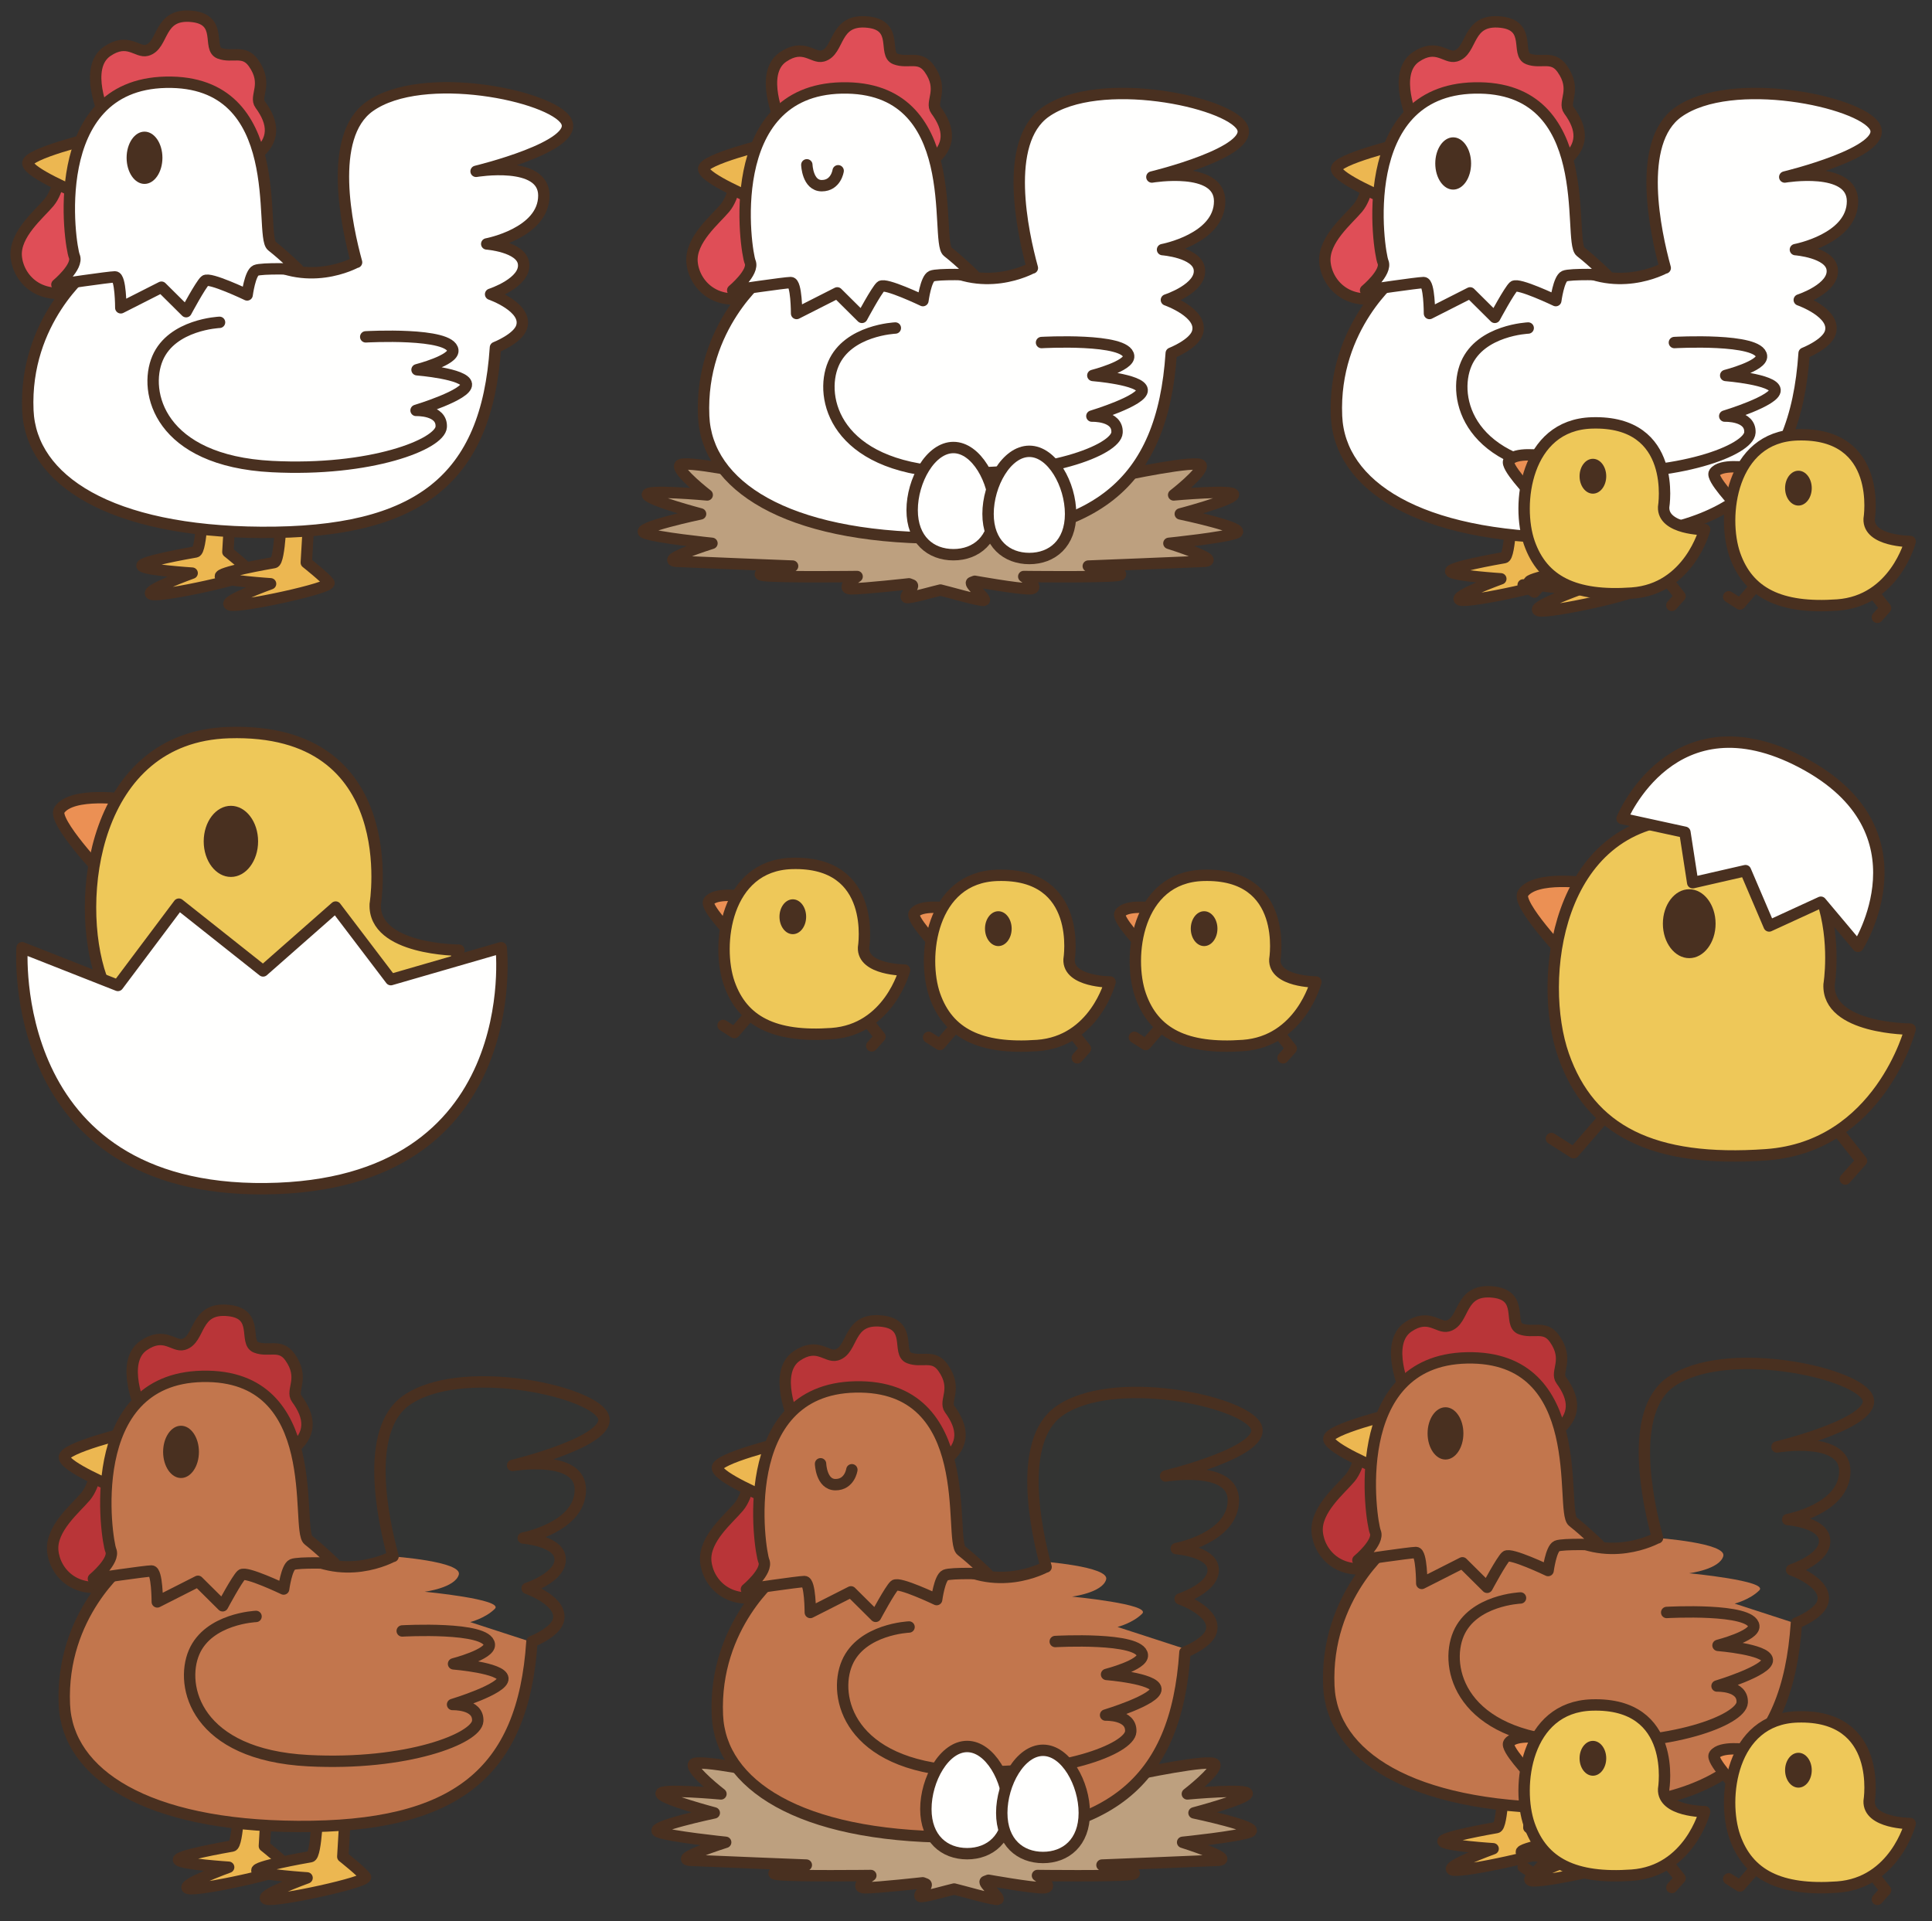 <?xml version="1.0" encoding="UTF-8"?>
<!DOCTYPE svg PUBLIC "-//W3C//DTD SVG 1.1//EN" "http://www.w3.org/Graphics/SVG/1.1/DTD/svg11.dtd">
<svg version="1.1" xmlns="http://www.w3.org/2000/svg" xmlns:xlink="http://www.w3.org/1999/xlink" x="0" y="0" width="1697" height="1687.68" viewBox="0, 0, 1697, 1687.68">
  <rect x="0" y="0" width="1697" height="1687.68" fill="#333333" stroke="none"/>
  <defs>
    <clipPath id="Clip_1">
      <path d="M356.693,1230.331 C319.419,1256.767 336.713,1336.117 345.259,1367.231 L345.259,1367.231 C345.177,1367.235 345.101,1367.233 345.029,1367.231 L345.029,1367.231 C344.953,1367.229 344.878,1367.226 344.8,1367.231 L344.8,1367.231 C344.8,1367.231 300.581,1391.894 257.212,1360.429 L257.212,1360.429 L109.253,1374.032 C109.253,1374.032 53.14,1418.251 56.537,1497.328 L56.537,1497.328 C59.164,1558.499 128.812,1603.656 261.46,1604.471 L261.46,1604.471 C400.073,1605.321 459.585,1557.709 467.24,1442.06 L467.24,1442.06 C467.24,1442.06 486.802,1434.407 490.199,1424.203 L490.199,1424.203 C495.991,1406.825 462.992,1395.287 462.992,1395.287 L462.992,1395.287 C462.992,1395.287 494.458,1385.086 491.909,1368.085 L491.909,1368.085 C489.702,1353.373 459.585,1351.078 459.585,1351.078 L459.585,1351.078 C459.585,1351.078 509.761,1341.718 509.761,1308.559 L509.761,1308.559 C509.761,1277.201 450.229,1287.304 450.229,1287.304 L450.229,1287.304 C450.229,1287.304 542.065,1265.194 529.311,1243.079 L529.311,1243.079 C521.104,1228.855 471.349,1213.923 424.453,1213.923 L424.453,1213.923 C398.472,1213.923 373.37,1218.505 356.693,1230.331 z"/>
    </clipPath>
    <clipPath id="Clip_2">
      <path d="M930.277,1239.611 C893.003,1266.048 910.297,1345.397 918.842,1376.512 L918.842,1376.512 C918.761,1376.517 918.688,1376.515 918.616,1376.512 L918.616,1376.512 C918.539,1376.509 918.464,1376.507 918.383,1376.512 L918.383,1376.512 C918.383,1376.512 874.165,1401.175 830.796,1369.71 L830.796,1369.71 L682.837,1383.313 C682.837,1383.313 626.724,1427.531 630.121,1506.609 L630.121,1506.609 C632.749,1567.781 702.397,1612.937 835.043,1613.753 L835.043,1613.753 C973.657,1614.602 1033.168,1566.99 1040.824,1451.341 L1040.824,1451.341 C1040.824,1451.341 1060.385,1443.689 1063.783,1433.484 L1063.783,1433.484 C1069.574,1416.106 1036.577,1404.568 1036.577,1404.568 L1036.577,1404.568 C1036.577,1404.568 1068.041,1394.368 1065.492,1377.365 L1065.492,1377.365 C1063.285,1362.654 1033.168,1360.359 1033.168,1360.359 L1033.168,1360.359 C1033.168,1360.359 1083.344,1350.999 1083.344,1317.839 L1083.344,1317.839 C1083.344,1286.482 1023.812,1296.585 1023.812,1296.585 L1023.812,1296.585 C1023.812,1296.585 1115.648,1274.475 1102.894,1252.361 L1102.894,1252.361 C1094.688,1238.137 1044.932,1223.205 998.036,1223.204 L998.036,1223.204 C972.055,1223.204 946.954,1227.787 930.277,1239.611 z"/>
    </clipPath>
    <clipPath id="Clip_3">
      <path d="M1467.357,1214.093 C1430.083,1240.529 1447.377,1319.879 1455.923,1350.993 L1455.923,1350.993 C1455.841,1350.997 1455.765,1350.995 1455.692,1350.993 L1455.692,1350.993 C1455.617,1350.991 1455.542,1350.988 1455.464,1350.993 L1455.464,1350.993 C1455.464,1350.993 1411.244,1375.655 1367.876,1344.19 L1367.876,1344.19 L1219.916,1357.794 C1219.916,1357.794 1163.803,1402.013 1167.201,1481.09 L1167.201,1481.09 C1169.828,1542.262 1239.476,1587.418 1372.124,1588.234 L1372.124,1588.234 C1510.736,1589.083 1570.249,1541.47 1577.904,1425.821 L1577.904,1425.821 C1577.904,1425.821 1597.466,1418.17 1600.863,1407.965 L1600.863,1407.965 C1606.655,1390.586 1573.656,1379.048 1573.656,1379.048 L1573.656,1379.048 C1573.656,1379.048 1605.121,1368.849 1602.572,1351.847 L1602.572,1351.847 C1600.366,1337.134 1570.249,1334.84 1570.249,1334.84 L1570.249,1334.84 C1570.249,1334.84 1620.425,1325.479 1620.425,1292.321 L1620.425,1292.321 C1620.425,1260.963 1560.892,1271.065 1560.892,1271.065 L1560.892,1271.065 C1560.892,1271.065 1652.729,1248.956 1639.975,1226.841 L1639.975,1226.841 C1631.768,1212.618 1582.013,1197.686 1535.117,1197.685 L1535.117,1197.685 C1509.136,1197.685 1484.034,1202.268 1467.357,1214.093 z"/>
    </clipPath>
  </defs>
  <g id="Layer_1">
    <g>
      <g>
        <path d="M178.197,439.609 C178.197,439.609 177.147,483.945 171.922,484.834 C166.688,485.727 121.707,493.706 124.847,497.251 C127.987,500.801 168.783,503.457 168.783,503.457 C168.783,503.457 124.842,519.424 133.216,522.085 C141.58,524.741 223.182,507.002 220.037,502.568 C216.903,498.139 200.16,484.834 200.16,484.834 L202.254,449.36" fill="#ECB751"/>
        <path d="M178.197,439.609 C178.197,439.609 177.147,483.945 171.922,484.834 C166.688,485.727 121.707,493.706 124.847,497.251 C127.987,500.801 168.783,503.457 168.783,503.457 C168.783,503.457 124.842,519.424 133.216,522.085 C141.58,524.741 223.182,507.002 220.037,502.568 C216.903,498.139 200.16,484.834 200.16,484.834 L202.254,449.36" fill-opacity="0" stroke="#493020" stroke-width="10" stroke-linecap="round" stroke-linejoin="round"/>
      </g>
      <g>
        <path d="M247.069,448.965 C247.069,448.965 246.024,493.305 240.794,494.194 C235.565,495.088 190.584,503.056 193.724,506.606 C196.859,510.151 237.66,512.817 237.66,512.817 C237.66,512.817 193.719,528.779 202.088,531.435 C210.457,534.101 292.059,516.362 288.919,511.929 C285.775,507.495 269.036,494.194 269.036,494.194 L271.126,458.721" fill="#ECB751"/>
        <path d="M247.069,448.965 C247.069,448.965 246.024,493.305 240.794,494.194 C235.565,495.088 190.584,503.056 193.724,506.606 C196.859,510.151 237.66,512.817 237.66,512.817 C237.66,512.817 193.719,528.779 202.088,531.435 C210.457,534.101 292.059,516.362 288.919,511.929 C285.775,507.495 269.036,494.194 269.036,494.194 L271.126,458.721" fill-opacity="0" stroke="#493020" stroke-width="10" stroke-linecap="round" stroke-linejoin="round"/>
      </g>
      <path d="M78.04,141.997 C78.04,141.997 64.437,141.138 58.49,145.395 C52.533,149.648 51.683,167.505 43.177,177.71 C34.676,187.915 12.567,205.771 14.266,225.327 C15.975,244.888 35.531,266.147 69.544,254.238 C103.553,242.329 78.89,171.763 78.04,141.997" fill="#DF4E57"/>
      <path d="M78.04,141.997 C78.04,141.997 64.437,141.138 58.49,145.395 C52.533,149.648 51.683,167.505 43.177,177.71 C34.676,187.915 12.567,205.771 14.266,225.327 C15.975,244.888 35.531,266.147 69.544,254.238 C103.553,242.329 78.89,171.763 78.04,141.997 z" fill-opacity="0" stroke="#493020" stroke-width="10" stroke-linecap="round" stroke-linejoin="round"/>
      <path d="M497.254,106.279 C484.5,84.175 371.405,60.361 324.637,93.53 C287.357,119.966 304.652,199.316 313.197,230.43 C313.031,230.439 312.899,230.42 312.733,230.43 C312.733,230.43 268.519,255.093 225.15,223.628 L77.196,237.231 C77.196,237.231 21.073,281.45 24.471,360.527 C27.103,421.699 96.751,466.855 229.403,467.671 C368.006,468.52 427.528,420.908 435.179,305.259 C435.179,305.259 454.74,297.607 458.138,287.402 C463.924,270.024 430.931,258.486 430.931,258.486 C430.931,258.486 462.396,248.286 459.842,231.284 C457.635,216.572 427.528,214.277 427.528,214.277 C427.528,214.277 477.699,204.917 477.699,171.758 C477.699,140.4 418.172,150.503 418.172,150.503 C418.172,150.503 510.008,128.393 497.254,106.279" fill="#FFFFFE"/>
      <path d="M497.254,106.279 C484.5,84.175 371.405,60.361 324.637,93.53 C287.357,119.966 304.652,199.316 313.197,230.43 C313.031,230.439 312.899,230.42 312.733,230.43 C312.733,230.43 268.519,255.093 225.15,223.628 L77.196,237.231 C77.196,237.231 21.073,281.45 24.471,360.527 C27.103,421.699 96.751,466.855 229.403,467.671 C368.006,468.52 427.528,420.908 435.179,305.259 C435.179,305.259 454.74,297.607 458.138,287.402 C463.924,270.024 430.931,258.486 430.931,258.486 C430.931,258.486 462.396,248.286 459.842,231.284 C457.635,216.572 427.528,214.277 427.528,214.277 C427.528,214.277 477.699,204.917 477.699,171.758 C477.699,140.4 418.172,150.503 418.172,150.503 C418.172,150.503 510.008,128.393 497.254,106.279 z" fill-opacity="0" stroke="#493020" stroke-width="10" stroke-linecap="round" stroke-linejoin="round"/>
      <g>
        <path d="M83.143,120.737 C83.143,120.737 22.767,135.19 24.471,143.696 C26.175,152.202 66.995,169.204 66.995,169.204" fill="#ECB751"/>
        <path d="M83.143,120.737 C83.143,120.737 22.767,135.19 24.471,143.696 C26.175,152.202 66.995,169.204 66.995,169.204" fill-opacity="0" stroke="#493020" stroke-width="10" stroke-linecap="round" stroke-linejoin="round"/>
      </g>
      <g>
        <path d="M91.649,101.181 C91.649,101.181 72.938,59.516 94.198,45.058 C112.347,32.724 120.506,46.582 129.061,44.204 C144.369,39.956 138.416,11.045 169.022,14.448 C196.087,17.461 181.781,42.51 192.835,46.758 C203.89,51.011 214.1,43.354 222.596,55.263 C235.946,73.96 223.119,84.448 228.548,91.826 C240.452,107.983 242.157,123.291 224.3,136.894" fill="#DF4E57"/>
        <path d="M91.649,101.181 C91.649,101.181 72.938,59.516 94.198,45.058 C112.347,32.724 120.506,46.582 129.061,44.204 C144.369,39.956 138.416,11.045 169.022,14.448 C196.087,17.461 181.781,42.51 192.835,46.758 C203.89,51.011 214.1,43.354 222.596,55.263 C235.946,73.96 223.119,84.448 228.548,91.826 C240.452,107.983 242.157,123.291 224.3,136.894" fill-opacity="0" stroke="#493020" stroke-width="10" stroke-linecap="round" stroke-linejoin="round"/>
      </g>
      <path d="M49.984,250.019 C49.984,250.019 69.115,234.17 65.286,225.112 C61.463,216.055 39.779,74.526 145.643,72.261 C254.149,69.941 227.279,206.992 238.753,216.055 C250.233,225.112 261.712,236.435 261.712,236.435 C261.712,236.435 229.827,235.303 224.725,237.563 C219.622,239.834 217.069,259.077 217.069,259.077 C217.069,259.077 183.91,243.222 180.081,246.621 C176.258,250.019 163.499,273.799 163.499,273.799 L141.82,252.28 L106.102,270.395 C106.102,270.395 106.102,243.222 101.004,243.222 C95.902,243.222 49.984,250.019 49.984,250.019" fill="#FFFFFE"/>
      <path d="M49.984,250.019 C49.984,250.019 69.115,234.17 65.286,225.112 C61.463,216.055 39.779,74.526 145.643,72.261 C254.149,69.941 227.279,206.992 238.753,216.055 C250.233,225.112 261.712,236.435 261.712,236.435 C261.712,236.435 229.827,235.303 224.725,237.563 C219.622,239.834 217.069,259.077 217.069,259.077 C217.069,259.077 183.91,243.222 180.081,246.621 C176.258,250.019 163.499,273.799 163.499,273.799 L141.82,252.28 L106.102,270.395 C106.102,270.395 106.102,243.222 101.004,243.222 C95.902,243.222 49.984,250.019 49.984,250.019 z" fill-opacity="0" stroke="#493020" stroke-width="10" stroke-linecap="round" stroke-linejoin="round"/>
      <path d="M142.669,138.598 C142.669,151.279 135.628,161.557 126.937,161.557 C118.25,161.557 111.209,151.279 111.209,138.598 C111.209,125.918 118.25,115.639 126.937,115.639 C135.628,115.639 142.669,125.918 142.669,138.598" fill="#493020"/>
      <g>
        <path d="M192.835,283.149 C192.835,283.149 151.175,284.848 138.421,314.609 C125.667,344.375 140.116,404.751 238.753,409.848 C325.477,414.336 386.717,390.293 387.562,374.99 C388.407,359.682 365.457,360.527 365.457,360.527 C365.457,360.527 410.516,346.919 409.671,337.573 C408.822,328.218 366.307,324.819 366.307,324.819 C366.307,324.819 398.685,316.513 397.767,307.812 C396.068,291.65 321.239,295.903 321.239,295.903" fill="#FFFFFE"/>
        <path d="M192.835,283.149 C192.835,283.149 151.175,284.848 138.421,314.609 C125.667,344.375 140.116,404.751 238.753,409.848 C325.477,414.336 386.717,390.293 387.562,374.99 C388.407,359.682 365.457,360.527 365.457,360.527 C365.457,360.527 410.516,346.919 409.671,337.573 C408.822,328.218 366.307,324.819 366.307,324.819 C366.307,324.819 398.685,316.513 397.767,307.812 C396.068,291.65 321.239,295.903 321.239,295.903" fill-opacity="0" stroke="#493020" stroke-width="10" stroke-linecap="round" stroke-linejoin="round"/>
      </g>
    </g>
    <g>
      <path d="M1036.718,451.445 C1036.718,451.445 1080.897,439.775 1083.397,434.775 C1085.897,429.775 1030.897,434.775 1030.897,434.775 C1030.897,434.775 1056.718,414.775 1055.057,408.945 C1053.397,403.115 983.397,418.111 983.397,418.111 L826.044,418.926 L668.695,418.111 C668.695,418.111 598.695,403.115 597.03,408.945 C595.365,414.775 621.195,434.775 621.195,434.775 C621.195,434.775 566.195,429.775 568.695,434.775 C571.195,439.775 615.365,451.445 615.365,451.445 C615.365,451.445 556.195,463.945 566.195,468.111 C576.195,472.275 625.365,477.275 625.365,477.275 C625.365,477.275 577.865,492.275 594.53,493.111 C611.195,493.945 696.195,497.275 696.195,497.275 C696.195,497.275 656.195,503.945 671.195,505.611 C686.195,507.275 752.865,506.445 752.865,506.445 C752.865,506.445 737.035,517.276 747.865,517.276 C758.695,517.276 798.436,512.867 798.436,512.867 C798.436,512.867 799.589,513.331 801.19,513.945 C803.3,515.518 794.413,523.292 796.19,524.781 C797.909,526.201 821.591,519.243 826.044,518.326 C830.497,519.243 862.821,528.701 864.53,527.281 C866.317,525.792 851.327,513.266 853.436,511.694 C855.038,511.079 856.19,510.615 856.19,510.615 C856.19,510.615 893.397,517.276 904.218,517.276 C915.057,517.276 899.218,506.445 899.218,506.445 C899.218,506.445 965.897,507.275 980.897,505.611 C995.897,503.945 955.897,497.275 955.897,497.275 C955.897,497.275 1040.897,493.945 1057.557,493.111 C1074.218,492.275 1026.718,477.275 1026.718,477.275 C1026.718,477.275 1075.897,472.275 1085.897,468.111 C1095.897,463.945 1036.718,451.445 1036.718,451.445" fill="#BDA07F"/>
      <path d="M1036.718,451.445 C1036.718,451.445 1080.897,439.775 1083.397,434.775 C1085.897,429.775 1030.897,434.775 1030.897,434.775 C1030.897,434.775 1056.718,414.775 1055.057,408.945 C1053.397,403.115 983.397,418.111 983.397,418.111 L826.044,418.926 L668.695,418.111 C668.695,418.111 598.695,403.115 597.03,408.945 C595.365,414.775 621.195,434.775 621.195,434.775 C621.195,434.775 566.195,429.775 568.695,434.775 C571.195,439.775 615.365,451.445 615.365,451.445 C615.365,451.445 556.195,463.945 566.195,468.111 C576.195,472.275 625.365,477.275 625.365,477.275 C625.365,477.275 577.865,492.275 594.53,493.111 C611.195,493.945 696.195,497.275 696.195,497.275 C696.195,497.275 656.195,503.945 671.195,505.611 C686.195,507.275 752.865,506.445 752.865,506.445 C752.865,506.445 737.035,517.276 747.865,517.276 C758.695,517.276 798.436,512.867 798.436,512.867 C798.436,512.867 799.589,513.331 801.19,513.945 C803.3,515.518 794.413,523.292 796.19,524.781 C797.909,526.201 821.591,519.243 826.044,518.326 C830.497,519.243 862.821,528.701 864.53,527.281 C866.317,525.792 851.327,513.266 853.436,511.694 C855.038,511.079 856.19,510.615 856.19,510.615 C856.19,510.615 893.397,517.276 904.218,517.276 C915.057,517.276 899.218,506.445 899.218,506.445 C899.218,506.445 965.897,507.275 980.897,505.611 C995.897,503.945 955.897,497.275 955.897,497.275 C955.897,497.275 1040.897,493.945 1057.557,493.111 C1074.218,492.275 1026.718,477.275 1026.718,477.275 C1026.718,477.275 1075.897,472.275 1085.897,468.111 C1095.897,463.945 1036.718,451.445 1036.718,451.445 z" fill-opacity="0" stroke="#493020" stroke-width="10" stroke-linecap="round" stroke-linejoin="round"/>
    </g>
    <path d="M671.639,146.997 C671.639,146.997 658.036,146.138 652.089,150.395 C646.132,154.648 645.282,172.505 636.776,182.71 C628.275,192.915 606.166,210.771 607.865,230.327 C609.574,249.888 629.13,271.147 663.143,259.238 C697.152,247.329 672.489,176.763 671.639,146.997" fill="#DF4E57"/>
    <g>
      <path d="M671.639,146.997 C671.639,146.997 658.036,146.138 652.089,150.395 C646.132,154.648 645.282,172.505 636.776,182.71 C628.275,192.915 606.166,210.771 607.865,230.327 C609.574,249.888 629.13,271.147 663.143,259.238 C697.152,247.329 672.489,176.763 671.639,146.997 z" fill-opacity="0" stroke="#493020" stroke-width="10" stroke-linecap="round" stroke-linejoin="round"/>
      <path d="M1090.858,111.279 C1078.104,89.175 964.999,65.361 918.241,98.53 C880.956,124.966 898.251,204.316 906.796,235.43 C906.63,235.439 906.503,235.42 906.327,235.43 C906.327,235.43 862.118,260.093 818.749,228.628 L670.795,242.231 C670.795,242.231 614.672,286.45 618.07,365.527 C620.702,426.699 690.35,471.855 823.007,472.671 C961.6,473.52 1021.132,425.908 1028.778,310.259 C1028.778,310.259 1048.339,302.607 1051.737,292.402 C1057.518,275.024 1024.53,263.486 1024.53,263.486 C1024.53,263.486 1055.995,253.286 1053.436,236.284 C1051.229,221.572 1021.132,219.277 1021.132,219.277 C1021.132,219.277 1071.298,209.917 1071.298,176.758 C1071.298,145.4 1011.776,155.503 1011.776,155.503 C1011.776,155.503 1103.612,133.393 1090.858,111.279" fill="#FFFFFE"/>
      <path d="M1090.858,111.279 C1078.104,89.175 964.999,65.361 918.241,98.53 C880.956,124.966 898.251,204.316 906.796,235.43 C906.63,235.439 906.503,235.42 906.327,235.43 C906.327,235.43 862.118,260.093 818.749,228.628 L670.795,242.231 C670.795,242.231 614.672,286.45 618.07,365.527 C620.702,426.699 690.35,471.855 823.007,472.671 C961.6,473.52 1021.132,425.908 1028.778,310.259 C1028.778,310.259 1048.339,302.607 1051.737,292.402 C1057.518,275.024 1024.53,263.486 1024.53,263.486 C1024.53,263.486 1055.995,253.286 1053.436,236.284 C1051.229,221.572 1021.132,219.277 1021.132,219.277 C1021.132,219.277 1071.298,209.917 1071.298,176.758 C1071.298,145.4 1011.776,155.503 1011.776,155.503 C1011.776,155.503 1103.612,133.393 1090.858,111.279 z" fill-opacity="0" stroke="#493020" stroke-width="10" stroke-linecap="round" stroke-linejoin="round"/>
    </g>
    <g>
      <g>
        <path d="M676.742,125.738 C676.742,125.738 616.366,140.191 618.07,148.697 C619.774,157.202 660.594,174.205 660.594,174.205" fill="#ECB751"/>
        <path d="M676.742,125.738 C676.742,125.738 616.366,140.191 618.07,148.697 C619.774,157.202 660.594,174.205 660.594,174.205" fill-opacity="0" stroke="#493020" stroke-width="10" stroke-linecap="round" stroke-linejoin="round"/>
      </g>
      <path d="M685.248,106.181 C685.248,106.181 666.537,64.516 687.797,50.058 C705.946,37.724 714.105,51.582 722.66,49.204 C737.968,44.956 732.015,16.045 762.621,19.448 C789.686,22.461 775.38,47.51 786.434,51.758 C797.489,56.011 807.694,48.354 816.19,60.263 C829.55,78.96 816.718,89.448 822.147,96.826 C834.051,112.983 835.76,128.291 817.899,141.894" fill="#DF4E57"/>
    </g>
    <path d="M685.248,106.181 C685.248,106.181 666.537,64.516 687.797,50.058 C705.946,37.724 714.105,51.582 722.66,49.204 C737.968,44.956 732.015,16.045 762.621,19.448 C789.686,22.461 775.38,47.51 786.434,51.758 C797.489,56.011 807.694,48.354 816.19,60.263 C829.55,78.96 816.718,89.448 822.147,96.826 C834.051,112.983 835.76,128.291 817.899,141.894" fill-opacity="0" stroke="#493020" stroke-width="10" stroke-linecap="round" stroke-linejoin="round"/>
    <g>
      <path d="M643.583,255.02 C643.583,255.02 662.714,239.171 658.885,230.113 C655.062,221.055 633.378,79.527 739.242,77.262 C847.753,74.941 820.878,211.993 832.352,221.055 C843.827,230.113 855.311,241.436 855.311,241.436 C855.311,241.436 823.426,240.303 818.319,242.564 C813.221,244.835 810.663,264.078 810.663,264.078 C810.663,264.078 777.509,248.223 773.68,251.622 C769.857,255.02 757.098,278.799 757.098,278.799 L735.419,257.28 L699.701,275.396 C699.701,275.396 699.701,248.223 694.603,248.223 C689.501,248.223 643.583,255.02 643.583,255.02" fill="#FFFFFE"/>
      <path d="M643.583,255.02 C643.583,255.02 662.714,239.171 658.885,230.113 C655.062,221.055 633.378,79.527 739.242,77.262 C847.753,74.941 820.878,211.993 832.352,221.055 C843.827,230.113 855.311,241.436 855.311,241.436 C855.311,241.436 823.426,240.303 818.319,242.564 C813.221,244.835 810.663,264.078 810.663,264.078 C810.663,264.078 777.509,248.223 773.68,251.622 C769.857,255.02 757.098,278.799 757.098,278.799 L735.419,257.28 L699.701,275.396 C699.701,275.396 699.701,248.223 694.603,248.223 C689.501,248.223 643.583,255.02 643.583,255.02 z" fill-opacity="0" stroke="#493020" stroke-width="10" stroke-linecap="round" stroke-linejoin="round"/>
      <g>
        <path d="M786.434,288.149 C786.434,288.149 744.774,289.848 732.02,319.609 C719.266,349.375 733.715,409.751 832.352,414.848 C919.081,419.336 980.311,395.293 981.161,379.99 C982.01,364.682 959.061,365.527 959.061,365.527 C959.061,365.527 1004.12,351.919 1003.27,342.573 C1002.421,333.218 959.901,329.819 959.901,329.819 C959.901,329.819 992.284,321.513 991.366,312.812 C989.667,296.65 914.843,300.904 914.843,300.904" fill="#FFFFFE"/>
        <path d="M786.434,288.149 C786.434,288.149 744.774,289.848 732.02,319.609 C719.266,349.375 733.715,409.751 832.352,414.848 C919.081,419.336 980.311,395.293 981.161,379.99 C982.01,364.682 959.061,365.527 959.061,365.527 C959.061,365.527 1004.12,351.919 1003.27,342.573 C1002.421,333.218 959.901,329.819 959.901,329.819 C959.901,329.819 992.284,321.513 991.366,312.812 C989.667,296.65 914.843,300.904 914.843,300.904" fill-opacity="0" stroke="#493020" stroke-width="10" stroke-linecap="round" stroke-linejoin="round"/>
      </g>
      <g>
        <path d="M708.695,144.781 C708.695,144.781 709.315,163.116 721.82,163.116 C734.325,163.116 736.2,150.014 736.2,150.014" fill="#FFFFFE"/>
        <path d="M708.695,144.781 C708.695,144.781 709.315,163.116 721.82,163.116 C734.325,163.116 736.2,150.014 736.2,150.014" fill-opacity="0" stroke="#493020" stroke-width="10" stroke-linecap="round" stroke-linejoin="round"/>
      </g>
      <path d="M873.7,448.116 C873.7,474.121 857.469,487.285 837.45,487.285 C817.43,487.285 801.2,474.121 801.2,448.116 C801.2,422.109 817.43,393.116 837.45,393.116 C857.469,393.116 873.7,422.109 873.7,448.116" fill="#FFFFFE"/>
    </g>
    <path d="M873.7,448.116 C873.7,474.121 857.469,487.285 837.45,487.285 C817.43,487.285 801.2,474.121 801.2,448.116 C801.2,422.109 817.43,393.116 837.45,393.116 C857.469,393.116 873.7,422.109 873.7,448.116 z" fill-opacity="0" stroke="#493020" stroke-width="10" stroke-linecap="round" stroke-linejoin="round"/>
    <path d="M940.37,451.451 C940.37,477.457 924.139,490.621 904.12,490.621 C884.1,490.621 867.87,477.457 867.87,451.451 C867.87,425.445 884.1,396.451 904.12,396.451 C924.139,396.451 940.37,425.445 940.37,451.451" fill="#FFFFFE"/>
    <path d="M940.37,451.451 C940.37,477.457 924.139,490.621 904.12,490.621 C884.1,490.621 867.87,477.457 867.87,451.451 C867.87,425.445 884.1,396.451 904.12,396.451 C924.139,396.451 940.37,425.445 940.37,451.451 z" fill-opacity="0" stroke="#493020" stroke-width="10" stroke-linecap="round" stroke-linejoin="round"/>
    <path d="M1327.681,444.61 C1327.681,444.61 1326.625,488.946 1321.411,489.835 C1316.177,490.728 1271.196,498.707 1274.331,502.252 C1277.466,505.802 1318.266,508.458 1318.266,508.458 C1318.266,508.458 1274.321,524.425 1282.699,527.086 C1291.06,529.742 1372.661,512.003 1369.516,507.569 C1366.391,503.14 1349.644,489.835 1349.644,489.835 L1351.743,454.361" fill="#ECB751"/>
    <path d="M1327.681,444.61 C1327.681,444.61 1326.625,488.946 1321.411,489.835 C1316.177,490.728 1271.196,498.707 1274.331,502.252 C1277.466,505.802 1318.266,508.458 1318.266,508.458 C1318.266,508.458 1274.321,524.425 1282.699,527.086 C1291.06,529.742 1372.661,512.003 1369.516,507.569 C1366.391,503.14 1349.644,489.835 1349.644,489.835 L1351.743,454.361" fill-opacity="0" stroke="#493020" stroke-width="10" stroke-linecap="round" stroke-linejoin="round"/>
    <path d="M1396.548,453.965 C1396.548,453.965 1395.513,498.305 1390.278,499.194 C1385.044,500.089 1340.063,508.056 1343.208,511.607 C1346.343,515.151 1387.144,517.818 1387.144,517.818 C1387.144,517.818 1343.208,533.779 1351.567,536.435 C1359.946,539.102 1441.548,521.362 1438.403,516.93 C1435.259,512.495 1418.52,499.194 1418.52,499.194 L1420.61,463.721" fill="#ECB751"/>
    <path d="M1396.548,453.965 C1396.548,453.965 1395.513,498.305 1390.278,499.194 C1385.044,500.089 1340.063,508.056 1343.208,511.607 C1346.343,515.151 1387.144,517.818 1387.144,517.818 C1387.144,517.818 1343.208,533.779 1351.567,536.435 C1359.946,539.102 1441.548,521.362 1438.403,516.93 C1435.259,512.495 1418.52,499.194 1418.52,499.194 L1420.61,463.721" fill-opacity="0" stroke="#493020" stroke-width="10" stroke-linecap="round" stroke-linejoin="round"/>
    <path d="M1227.523,146.997 C1227.523,146.997 1213.92,146.138 1207.973,150.395 C1202.016,154.648 1201.166,172.505 1192.66,182.71 C1184.164,192.915 1162.055,210.771 1163.754,230.327 C1165.453,249.888 1185.014,271.147 1219.027,259.238 C1253.031,247.329 1228.373,176.763 1227.523,146.997" fill="#DF4E57"/>
    <path d="M1227.523,146.997 C1227.523,146.997 1213.92,146.138 1207.973,150.395 C1202.016,154.648 1201.166,172.505 1192.66,182.71 C1184.164,192.915 1162.055,210.771 1163.754,230.327 C1165.453,249.888 1185.014,271.147 1219.027,259.238 C1253.031,247.329 1228.373,176.763 1227.523,146.997 z" fill-opacity="0" stroke="#493020" stroke-width="10" stroke-linecap="round" stroke-linejoin="round"/>
    <path d="M1646.743,111.279 C1633.989,89.175 1520.884,65.361 1474.126,98.53 C1436.841,124.966 1454.136,204.316 1462.681,235.43 C1462.515,235.439 1462.388,235.42 1462.212,235.43 C1462.212,235.43 1418.003,260.093 1374.634,228.628 L1226.685,242.231 C1226.685,242.231 1170.552,286.45 1173.95,365.527 C1176.587,426.699 1246.235,471.855 1378.892,472.671 C1517.485,473.52 1577.017,425.908 1584.663,310.259 C1584.663,310.259 1604.224,302.607 1607.622,292.402 C1613.403,275.024 1580.415,263.486 1580.415,263.486 C1580.415,263.486 1611.88,253.286 1609.321,236.284 C1607.114,221.572 1577.017,219.277 1577.017,219.277 C1577.017,219.277 1627.183,209.917 1627.183,176.758 C1627.183,145.4 1567.661,155.503 1567.661,155.503 C1567.661,155.503 1659.497,133.393 1646.743,111.279" fill="#FFFFFE"/>
    <path d="M1646.743,111.279 C1633.989,89.175 1520.884,65.361 1474.126,98.53 C1436.841,124.966 1454.136,204.316 1462.681,235.43 C1462.515,235.439 1462.388,235.42 1462.212,235.43 C1462.212,235.43 1418.003,260.093 1374.634,228.628 L1226.685,242.231 C1226.685,242.231 1170.552,286.45 1173.95,365.527 C1176.587,426.699 1246.235,471.855 1378.892,472.671 C1517.485,473.52 1577.017,425.908 1584.663,310.259 C1584.663,310.259 1604.224,302.607 1607.622,292.402 C1613.403,275.024 1580.415,263.486 1580.415,263.486 C1580.415,263.486 1611.88,253.286 1609.321,236.284 C1607.114,221.572 1577.017,219.277 1577.017,219.277 C1577.017,219.277 1627.183,209.917 1627.183,176.758 C1627.183,145.4 1567.661,155.503 1567.661,155.503 C1567.661,155.503 1659.497,133.393 1646.743,111.279 z" fill-opacity="0" stroke="#493020" stroke-width="10" stroke-linecap="round" stroke-linejoin="round"/>
    <path d="M1232.621,125.738 C1232.621,125.738 1172.25,140.191 1173.949,148.697 C1175.658,157.202 1216.478,174.205 1216.478,174.205" fill="#ECB751"/>
    <path d="M1232.621,125.738 C1232.621,125.738 1172.25,140.191 1173.949,148.697 C1175.658,157.202 1216.478,174.205 1216.478,174.205" fill-opacity="0" stroke="#493020" stroke-width="10" stroke-linecap="round" stroke-linejoin="round"/>
    <path d="M1241.137,106.181 C1241.137,106.181 1222.426,64.516 1243.676,50.058 C1261.83,37.724 1269.984,51.582 1278.539,49.204 C1293.852,44.956 1287.894,16.045 1318.5,19.448 C1345.57,22.461 1331.264,47.51 1342.318,51.758 C1353.373,56.011 1363.578,48.354 1372.074,60.263 C1385.434,78.96 1372.602,89.448 1378.031,96.826 C1389.935,112.983 1391.644,128.291 1373.783,141.894" fill="#DF4E57"/>
    <path d="M1241.137,106.181 C1241.137,106.181 1222.426,64.516 1243.676,50.058 C1261.83,37.724 1269.984,51.582 1278.539,49.204 C1293.852,44.956 1287.894,16.045 1318.5,19.448 C1345.57,22.461 1331.264,47.51 1342.318,51.758 C1353.373,56.011 1363.578,48.354 1372.074,60.263 C1385.434,78.96 1372.602,89.448 1378.031,96.826 C1389.935,112.983 1391.644,128.291 1373.783,141.894" fill-opacity="0" stroke="#493020" stroke-width="10" stroke-linecap="round" stroke-linejoin="round"/>
    <path d="M1199.467,255.02 C1199.467,255.02 1218.598,239.171 1214.769,230.113 C1210.941,221.055 1189.262,79.527 1295.121,77.262 C1403.637,74.941 1376.762,211.993 1388.236,221.055 C1399.711,230.113 1411.195,241.436 1411.195,241.436 C1411.195,241.436 1379.31,240.303 1374.203,242.564 C1369.105,244.835 1366.547,264.078 1366.547,264.078 C1366.547,264.078 1333.393,248.223 1329.564,251.622 C1325.746,255.02 1312.982,278.799 1312.982,278.799 L1291.303,257.28 L1255.59,275.396 C1255.59,275.396 1255.59,248.223 1250.492,248.223 C1245.385,248.223 1199.467,255.02 1199.467,255.02" fill="#FFFFFE"/>
    <path d="M1199.467,255.02 C1199.467,255.02 1218.598,239.171 1214.769,230.113 C1210.941,221.055 1189.262,79.527 1295.121,77.262 C1403.637,74.941 1376.762,211.993 1388.236,221.055 C1399.711,230.113 1411.195,241.436 1411.195,241.436 C1411.195,241.436 1379.31,240.303 1374.203,242.564 C1369.105,244.835 1366.547,264.078 1366.547,264.078 C1366.547,264.078 1333.393,248.223 1329.564,251.622 C1325.746,255.02 1312.982,278.799 1312.982,278.799 L1291.303,257.28 L1255.59,275.396 C1255.59,275.396 1255.59,248.223 1250.492,248.223 C1245.385,248.223 1199.467,255.02 1199.467,255.02 z" fill-opacity="0" stroke="#493020" stroke-width="10" stroke-linecap="round" stroke-linejoin="round"/>
    <g>
      <path d="M1292.153,143.599 C1292.153,156.28 1285.112,166.558 1276.421,166.558 C1267.739,166.558 1260.688,156.28 1260.688,143.599 C1260.688,130.919 1267.739,120.64 1276.421,120.64 C1285.112,120.64 1292.153,130.919 1292.153,143.599" fill="#493020"/>
      <path d="M1342.319,288.149 C1342.319,288.149 1300.659,289.848 1287.905,319.609 C1275.151,349.375 1289.595,409.751 1388.237,414.848 C1474.966,419.336 1536.196,395.293 1537.046,379.99 C1537.895,364.682 1514.946,365.527 1514.946,365.527 C1514.946,365.527 1560.005,351.919 1559.155,342.573 C1558.306,333.218 1515.786,329.819 1515.786,329.819 C1515.786,329.819 1548.169,321.513 1547.251,312.812 C1545.552,296.65 1470.728,300.904 1470.728,300.904" fill="#FFFFFE"/>
    </g>
    <path d="M1462.183,506.602 L1475.688,523.711 L1468.481,531.817 M1364.927,500.298 L1347.808,520.112 L1337.905,513.805 M1342.319,288.15 C1342.319,288.15 1300.659,289.849 1287.905,319.609 C1275.151,349.375 1289.595,409.751 1388.237,414.849 C1474.966,419.336 1536.196,395.293 1537.046,379.991 C1537.895,364.682 1514.946,365.527 1514.946,365.527 C1514.946,365.527 1560.005,351.919 1559.155,342.573 C1558.306,333.219 1515.786,329.819 1515.786,329.819 C1515.786,329.819 1548.169,321.513 1547.251,312.812 C1545.552,296.651 1470.728,300.904 1470.728,300.904" fill-opacity="0" stroke="#493020" stroke-width="10" stroke-linecap="round" stroke-linejoin="round"/>
    <g>
      <g>
        <path d="M1354.106,400.333 C1354.106,400.333 1330.698,396.729 1325.298,404.835 C1322.134,409.576 1344.214,432.755 1344.214,432.755" fill="#EB9054"/>
        <path d="M1354.106,400.333 C1354.106,400.333 1330.698,396.729 1325.298,404.835 C1322.134,409.576 1344.214,432.755 1344.214,432.755" fill-opacity="0" stroke="#493020" stroke-width="10" stroke-linecap="round" stroke-linejoin="round"/>
      </g>
      <path d="M1461.284,445.361 C1461.284,445.361 1473.911,369.185 1398.237,371.513 C1339.712,373.315 1331.597,443.56 1343.306,476.88 C1355.015,510.201 1382.935,524.615 1433.364,521.011 C1483.804,517.407 1497.31,465.176 1497.31,465.176 C1497.31,465.176 1460.386,465.176 1461.284,445.361" fill="#EEC859"/>
    </g>
    <path d="M1461.284,445.361 C1461.284,445.361 1473.911,369.185 1398.237,371.513 C1339.712,373.315 1331.597,443.56 1343.306,476.88 C1355.015,510.201 1382.935,524.615 1433.364,521.011 C1483.804,517.407 1497.31,465.176 1497.31,465.176 C1497.31,465.176 1460.386,465.176 1461.284,445.361 z" fill-opacity="0" stroke="#493020" stroke-width="10" stroke-linecap="round" stroke-linejoin="round"/>
    <path d="M1410.854,418.345 C1410.854,426.802 1405.609,433.652 1399.145,433.652 C1392.681,433.652 1387.436,426.802 1387.436,418.345 C1387.436,409.888 1392.681,403.033 1399.145,403.033 C1405.609,403.033 1410.854,409.888 1410.854,418.345" fill="#493020"/>
    <path d="M1642.71,517.065 L1656.216,534.176 L1649.009,542.281 M1545.444,510.763 L1528.335,530.572 L1518.423,524.268" fill-opacity="0" stroke="#493020" stroke-width="10" stroke-linecap="round" stroke-linejoin="round"/>
    <g>
      <g>
        <path d="M1534.634,410.797 C1534.634,410.797 1511.216,407.193 1505.825,415.298 C1502.661,420.034 1524.73,443.219 1524.73,443.219" fill="#EB9054"/>
        <path d="M1534.634,410.797 C1534.634,410.797 1511.216,407.193 1505.825,415.298 C1502.661,420.034 1524.73,443.219 1524.73,443.219" fill-opacity="0" stroke="#493020" stroke-width="10" stroke-linecap="round" stroke-linejoin="round"/>
      </g>
      <path d="M1641.802,455.826 C1641.802,455.826 1654.429,379.648 1578.765,381.973 C1520.229,383.78 1512.124,454.023 1523.833,487.345 C1535.542,520.664 1563.452,535.073 1613.882,531.471 C1664.321,527.872 1677.827,475.635 1677.827,475.635 C1677.827,475.635 1640.903,475.635 1641.802,455.826" fill="#EEC859"/>
    </g>
    <path d="M1641.802,455.826 C1641.802,455.826 1654.429,379.648 1578.765,381.973 C1520.229,383.78 1512.124,454.023 1523.833,487.345 C1535.542,520.664 1563.452,535.073 1613.882,531.471 C1664.321,527.872 1677.827,475.635 1677.827,475.635 C1677.827,475.635 1640.903,475.635 1641.802,455.826 z" fill-opacity="0" stroke="#493020" stroke-width="10" stroke-linecap="round" stroke-linejoin="round"/>
    <g>
      <path d="M1591.372,428.805 C1591.372,437.262 1586.138,444.117 1579.663,444.117 C1573.208,444.117 1567.954,437.262 1567.954,428.805 C1567.954,420.352 1573.208,413.497 1579.663,413.497 C1586.138,413.497 1591.372,420.352 1591.372,428.805" fill="#493020"/>
      <path d="M210.259,1576.41 C210.259,1576.41 209.214,1620.746 203.979,1621.635 C198.745,1622.528 153.765,1630.507 156.909,1634.052 C160.054,1637.602 200.845,1640.258 200.845,1640.258 C200.845,1640.258 156.909,1656.225 165.278,1658.886 C173.647,1661.542 255.249,1643.803 252.104,1639.369 C248.96,1634.94 232.222,1621.635 232.222,1621.635 L234.311,1586.161" fill="#ECB751"/>
    </g>
    <path d="M210.259,1576.41 C210.259,1576.41 209.214,1620.746 203.979,1621.635 C198.745,1622.528 153.765,1630.507 156.909,1634.052 C160.054,1637.602 200.845,1640.258 200.845,1640.258 C200.845,1640.258 156.909,1656.225 165.278,1658.886 C173.647,1661.542 255.249,1643.803 252.104,1639.369 C248.96,1634.94 232.222,1621.635 232.222,1621.635 L234.311,1586.161" fill-opacity="0" stroke="#493020" stroke-width="10" stroke-linecap="round" stroke-linejoin="round"/>
    <path d="M279.136,1585.766 C279.136,1585.766 278.081,1630.106 272.856,1630.995 C267.632,1631.889 222.651,1639.857 225.786,1643.407 C228.921,1646.952 269.722,1649.618 269.722,1649.618 C269.722,1649.618 225.776,1665.58 234.155,1668.236 C242.515,1670.902 324.116,1653.163 320.981,1648.73 C317.837,1644.296 301.099,1630.995 301.099,1630.995 L303.188,1595.522" fill="#ECB751"/>
    <path d="M279.136,1585.766 C279.136,1585.766 278.081,1630.106 272.856,1630.995 C267.632,1631.889 222.651,1639.857 225.786,1643.407 C228.921,1646.952 269.722,1649.618 269.722,1649.618 C269.722,1649.618 225.776,1665.58 234.155,1668.236 C242.515,1670.902 324.116,1653.163 320.981,1648.73 C317.837,1644.296 301.099,1630.995 301.099,1630.995 L303.188,1595.522" fill-opacity="0" stroke="#493020" stroke-width="10" stroke-linecap="round" stroke-linejoin="round"/>
    <path d="M110.101,1278.798 C110.101,1278.798 96.498,1277.939 90.551,1282.196 C84.594,1286.449 83.744,1304.306 75.238,1314.511 C66.732,1324.716 44.623,1342.572 46.322,1362.128 C48.041,1381.689 67.592,1402.948 101.605,1391.039 C135.619,1379.13 110.951,1308.564 110.101,1278.798" fill="#B93538"/>
    <g>
      <path d="M110.101,1278.798 C110.101,1278.798 96.498,1277.939 90.551,1282.196 C84.594,1286.449 83.744,1304.306 75.238,1314.511 C66.732,1324.716 44.623,1342.572 46.322,1362.128 C48.041,1381.689 67.592,1402.948 101.605,1391.039 C135.619,1379.13 110.951,1308.564 110.101,1278.798 z" fill-opacity="0" stroke="#493020" stroke-width="10" stroke-linecap="round" stroke-linejoin="round"/>
      <path d="M529.311,1243.08 C516.558,1220.976 403.472,1197.161 356.694,1230.331 C319.419,1256.766 336.714,1336.117 345.259,1367.231 C345.093,1367.24 344.956,1367.221 344.8,1367.231 C344.8,1367.231 300.581,1391.894 257.212,1360.429 L109.253,1374.031 C109.253,1374.031 53.14,1418.25 56.538,1497.328 C59.165,1558.5 128.813,1603.656 261.46,1604.472 C400.073,1605.321 459.585,1557.708 467.241,1442.06 C467.241,1442.06 486.802,1434.408 490.2,1424.203 C495.991,1406.825 462.993,1395.286 462.993,1395.286 C462.993,1395.286 494.458,1385.087 491.909,1368.084 C489.702,1353.373 459.585,1351.078 459.585,1351.078 C459.585,1351.078 509.761,1341.718 509.761,1308.559 C509.761,1277.201 450.229,1287.304 450.229,1287.304 C450.229,1287.304 542.065,1265.193 529.311,1243.08" fill="#C2764D"/>
    </g>
    <g clip-path="url(#Clip_1)">
      <path d="M344.8,1367.231 C344.8,1367.231 406.343,1371.586 403.003,1383.251 C399.663,1394.916 373.003,1398.251 373.003,1398.251 C373.003,1398.251 442.993,1404.921 434.663,1413.251 C426.333,1421.581 413.003,1424.916 413.003,1424.916 L479.663,1446.581 C479.663,1446.581 519.673,1408.251 538.003,1349.916 C556.333,1291.581 558.003,1204.921 543.003,1198.251 C528.003,1191.581 384.663,1181.581 351.333,1201.581 C318.003,1221.581 324.936,1347.88 344.8,1367.231" fill="#333433"/>
    </g>
    <path d="M529.311,1243.08 C516.558,1220.976 403.472,1197.161 356.694,1230.331 C319.419,1256.766 336.714,1336.117 345.259,1367.231 C345.093,1367.24 344.956,1367.221 344.8,1367.231 C344.8,1367.231 300.581,1391.894 257.212,1360.429 L109.253,1374.031 C109.253,1374.031 53.14,1418.25 56.538,1497.328 C59.165,1558.5 128.813,1603.656 261.46,1604.472 C400.073,1605.321 459.585,1557.708 467.241,1442.06 C467.241,1442.06 486.802,1434.408 490.2,1424.203 C495.991,1406.825 462.993,1395.286 462.993,1395.286 C462.993,1395.286 494.458,1385.087 491.909,1368.084 C489.702,1353.373 459.585,1351.078 459.585,1351.078 C459.585,1351.078 509.761,1341.718 509.761,1308.559 C509.761,1277.201 450.229,1287.304 450.229,1287.304 C450.229,1287.304 542.065,1265.193 529.311,1243.08 z" fill-opacity="0" stroke="#493020" stroke-width="10" stroke-linecap="round" stroke-linejoin="round"/>
    <path d="M115.209,1257.538 C115.209,1257.538 54.828,1271.991 56.537,1280.497 C58.236,1289.003 99.057,1306.005 99.057,1306.005" fill="#ECB751"/>
    <path d="M115.209,1257.538 C115.209,1257.538 54.828,1271.991 56.537,1280.497 C58.236,1289.003 99.057,1306.005 99.057,1306.005" fill-opacity="0" stroke="#493020" stroke-width="10" stroke-linecap="round" stroke-linejoin="round"/>
    <path d="M123.705,1237.981 C123.705,1237.981 104.994,1196.317 126.264,1181.859 C144.408,1169.525 152.572,1183.382 161.127,1181.005 C176.43,1176.756 170.482,1147.845 201.088,1151.249 C228.148,1154.261 213.842,1179.311 224.896,1183.558 C235.951,1187.812 246.166,1180.155 254.662,1192.063 C268.002,1210.76 255.18,1221.249 260.609,1228.626 C272.514,1244.783 274.213,1260.092 256.361,1273.694" fill="#B93538"/>
    <path d="M123.705,1237.981 C123.705,1237.981 104.994,1196.317 126.264,1181.859 C144.408,1169.525 152.572,1183.382 161.127,1181.005 C176.43,1176.756 170.482,1147.845 201.088,1151.249 C228.148,1154.261 213.842,1179.311 224.896,1183.558 C235.951,1187.812 246.166,1180.155 254.662,1192.063 C268.002,1210.76 255.18,1221.249 260.609,1228.626 C272.514,1244.783 274.213,1260.092 256.361,1273.694" fill-opacity="0" stroke="#493020" stroke-width="10" stroke-linecap="round" stroke-linejoin="round"/>
    <path d="M82.045,1386.82 C82.045,1386.82 101.176,1370.971 97.348,1361.913 C93.529,1352.856 71.84,1211.327 177.709,1209.062 C286.205,1206.742 259.34,1343.793 270.814,1352.856 C282.299,1361.913 293.773,1373.236 293.773,1373.236 C293.773,1373.236 261.889,1372.104 256.791,1374.364 C251.683,1376.635 249.135,1395.878 249.135,1395.878 C249.135,1395.878 215.971,1380.023 212.142,1383.422 C208.314,1386.82 195.56,1410.6 195.56,1410.6 L173.881,1389.081 L138.158,1407.196 C138.158,1407.196 138.158,1380.023 133.06,1380.023 C127.963,1380.023 82.045,1386.82 82.045,1386.82" fill="#C2764D"/>
    <path d="M82.045,1386.82 C82.045,1386.82 101.176,1370.971 97.348,1361.913 C93.529,1352.856 71.84,1211.327 177.709,1209.062 C286.205,1206.742 259.34,1343.793 270.814,1352.856 C282.299,1361.913 293.773,1373.236 293.773,1373.236 C293.773,1373.236 261.889,1372.104 256.791,1374.364 C251.683,1376.635 249.135,1395.878 249.135,1395.878 C249.135,1395.878 215.971,1380.023 212.142,1383.422 C208.314,1386.82 195.56,1410.6 195.56,1410.6 L173.881,1389.081 L138.158,1407.196 C138.158,1407.196 138.158,1380.023 133.06,1380.023 C127.963,1380.023 82.045,1386.82 82.045,1386.82 z" fill-opacity="0" stroke="#493020" stroke-width="10" stroke-linecap="round" stroke-linejoin="round"/>
    <g>
      <path d="M174.731,1275.399 C174.731,1288.08 167.69,1298.358 158.999,1298.358 C150.308,1298.358 143.276,1288.08 143.276,1275.399 C143.276,1262.719 150.308,1252.44 158.999,1252.44 C167.69,1252.44 174.731,1262.719 174.731,1275.399" fill="#493020"/>
      <g>
        <path d="M224.897,1419.95 C224.897,1419.95 183.237,1421.649 170.483,1451.41 C157.729,1481.176 172.183,1541.552 270.815,1546.649 C357.534,1551.137 418.784,1527.094 419.624,1511.791 C420.464,1496.483 397.515,1497.328 397.515,1497.328 C397.515,1497.328 442.573,1483.72 441.733,1474.374 C440.884,1465.019 398.374,1461.62 398.374,1461.62 C398.374,1461.62 430.747,1453.314 429.829,1444.613 C428.13,1428.451 353.296,1432.704 353.296,1432.704" fill="#C2764D"/>
        <path d="M224.897,1419.95 C224.897,1419.95 183.237,1421.649 170.483,1451.41 C157.729,1481.176 172.183,1541.552 270.815,1546.649 C357.534,1551.137 418.784,1527.094 419.624,1511.791 C420.464,1496.483 397.515,1497.328 397.515,1497.328 C397.515,1497.328 442.573,1483.72 441.733,1474.374 C440.884,1465.019 398.374,1461.62 398.374,1461.62 C398.374,1461.62 430.747,1453.314 429.829,1444.613 C428.13,1428.451 353.296,1432.704 353.296,1432.704" fill-opacity="0" stroke="#493020" stroke-width="10" stroke-linecap="round" stroke-linejoin="round"/>
      </g>
    </g>
    <g>
      <path d="M1048.773,1592.527 C1048.773,1592.527 1092.934,1580.857 1095.434,1575.857 C1097.934,1570.857 1042.934,1575.857 1042.934,1575.857 C1042.934,1575.857 1068.773,1555.857 1067.103,1550.027 C1065.434,1544.197 995.434,1559.192 995.434,1559.192 L838.09,1560.008 L680.747,1559.192 C680.747,1559.192 610.747,1544.197 609.077,1550.027 C607.407,1555.857 633.247,1575.857 633.247,1575.857 C633.247,1575.857 578.247,1570.857 580.747,1575.857 C583.247,1580.857 627.407,1592.527 627.407,1592.527 C627.407,1592.527 568.247,1605.027 578.247,1609.192 C588.247,1613.357 637.407,1618.357 637.407,1618.357 C637.407,1618.357 589.907,1633.357 606.577,1634.192 C623.247,1635.027 708.247,1638.357 708.247,1638.357 C708.247,1638.357 668.247,1645.027 683.247,1646.692 C698.247,1648.357 764.907,1647.527 764.907,1647.527 C764.907,1647.527 749.087,1658.357 759.907,1658.357 C770.747,1658.357 810.473,1653.948 810.473,1653.948 C810.473,1653.948 811.635,1654.412 813.247,1655.027 C815.347,1656.599 806.449,1664.373 808.247,1665.862 C809.945,1667.283 833.637,1660.325 838.09,1659.407 C842.543,1660.325 874.867,1669.783 876.577,1668.362 C878.363,1666.873 863.373,1654.348 865.473,1652.776 C867.084,1652.161 868.247,1651.697 868.247,1651.697 C868.247,1651.697 905.434,1658.357 916.273,1658.357 C927.094,1658.357 911.273,1647.527 911.273,1647.527 C911.273,1647.527 977.934,1648.357 992.934,1646.692 C1007.934,1645.027 967.934,1638.357 967.934,1638.357 C967.934,1638.357 1052.934,1635.027 1069.603,1634.192 C1086.273,1633.357 1038.773,1618.357 1038.773,1618.357 C1038.773,1618.357 1087.934,1613.357 1097.934,1609.192 C1107.934,1605.027 1048.773,1592.527 1048.773,1592.527" fill="#BDA07F"/>
      <path d="M1048.773,1592.527 C1048.773,1592.527 1092.934,1580.857 1095.434,1575.857 C1097.934,1570.857 1042.934,1575.857 1042.934,1575.857 C1042.934,1575.857 1068.773,1555.857 1067.103,1550.027 C1065.434,1544.197 995.434,1559.192 995.434,1559.192 L838.09,1560.008 L680.747,1559.192 C680.747,1559.192 610.747,1544.197 609.077,1550.027 C607.407,1555.857 633.247,1575.857 633.247,1575.857 C633.247,1575.857 578.247,1570.857 580.747,1575.857 C583.247,1580.857 627.407,1592.527 627.407,1592.527 C627.407,1592.527 568.247,1605.027 578.247,1609.192 C588.247,1613.357 637.407,1618.357 637.407,1618.357 C637.407,1618.357 589.907,1633.357 606.577,1634.192 C623.247,1635.027 708.247,1638.357 708.247,1638.357 C708.247,1638.357 668.247,1645.027 683.247,1646.692 C698.247,1648.357 764.907,1647.527 764.907,1647.527 C764.907,1647.527 749.087,1658.357 759.907,1658.357 C770.747,1658.357 810.473,1653.948 810.473,1653.948 C810.473,1653.948 811.635,1654.412 813.247,1655.027 C815.347,1656.599 806.449,1664.373 808.247,1665.862 C809.945,1667.283 833.637,1660.325 838.09,1659.407 C842.543,1660.325 874.867,1669.783 876.577,1668.362 C878.363,1666.873 863.373,1654.348 865.473,1652.776 C867.084,1652.161 868.247,1651.697 868.247,1651.697 C868.247,1651.697 905.434,1658.357 916.273,1658.357 C927.094,1658.357 911.273,1647.527 911.273,1647.527 C911.273,1647.527 977.934,1648.357 992.934,1646.692 C1007.934,1645.027 967.934,1638.357 967.934,1638.357 C967.934,1638.357 1052.934,1635.027 1069.603,1634.192 C1086.273,1633.357 1038.773,1618.357 1038.773,1618.357 C1038.773,1618.357 1087.934,1613.357 1097.934,1609.192 C1107.934,1605.027 1048.773,1592.527 1048.773,1592.527 z" fill-opacity="0" stroke="#493020" stroke-width="10" stroke-linecap="round" stroke-linejoin="round"/>
    </g>
    <path d="M683.685,1288.079 C683.685,1288.079 670.083,1287.22 664.136,1291.477 C658.179,1295.73 657.328,1313.587 648.823,1323.792 C640.317,1333.997 618.208,1351.853 619.907,1371.409 C621.625,1390.97 641.177,1412.229 675.189,1400.32 C709.203,1388.411 684.535,1317.845 683.685,1288.079" fill="#B93538"/>
    <g>
      <path d="M683.685,1288.079 C683.685,1288.079 670.083,1287.22 664.136,1291.477 C658.179,1295.73 657.328,1313.587 648.823,1323.792 C640.317,1333.997 618.208,1351.853 619.907,1371.409 C621.625,1390.97 641.177,1412.229 675.189,1400.32 C709.203,1388.411 684.535,1317.845 683.685,1288.079 z" fill-opacity="0" stroke="#493020" stroke-width="10" stroke-linecap="round" stroke-linejoin="round"/>
      <path d="M1102.894,1252.36 C1090.141,1230.256 977.055,1206.443 930.277,1239.612 C893.002,1266.047 910.297,1345.398 918.842,1376.511 C918.677,1376.521 918.539,1376.502 918.383,1376.511 C918.383,1376.511 874.164,1401.175 830.796,1369.709 L682.837,1383.312 C682.837,1383.312 626.723,1427.531 630.121,1506.609 C632.748,1567.781 702.397,1612.937 835.043,1613.753 C973.657,1614.602 1033.168,1566.99 1040.824,1451.341 C1040.824,1451.341 1060.385,1443.688 1063.783,1433.484 C1069.574,1416.105 1036.577,1404.568 1036.577,1404.568 C1036.577,1404.568 1068.041,1394.368 1065.492,1377.365 C1063.285,1362.654 1033.168,1360.359 1033.168,1360.359 C1033.168,1360.359 1083.344,1350.999 1083.344,1317.839 C1083.344,1286.482 1023.812,1296.584 1023.812,1296.584 C1023.812,1296.584 1115.648,1274.474 1102.894,1252.36" fill="#C2764D"/>
    </g>
    <g clip-path="url(#Clip_2)">
      <path d="M913.383,1371.512 C913.383,1371.512 974.927,1375.867 971.587,1387.532 C968.247,1399.197 941.587,1402.532 941.587,1402.532 C941.587,1402.532 1011.577,1409.202 1003.247,1417.532 C994.917,1425.862 981.587,1429.197 981.587,1429.197 L1048.247,1450.862 C1048.247,1450.862 1088.257,1412.532 1106.587,1354.197 C1124.917,1295.862 1126.587,1209.202 1111.587,1202.532 C1096.587,1195.862 953.247,1185.862 919.917,1205.862 C886.587,1225.862 893.519,1352.161 913.383,1371.512" fill="#333433"/>
    </g>
    <path d="M1102.894,1252.36 C1090.141,1230.256 977.055,1206.443 930.277,1239.612 C893.002,1266.047 910.297,1345.398 918.842,1376.511 C918.677,1376.521 918.539,1376.502 918.383,1376.511 C918.383,1376.511 874.164,1401.175 830.796,1369.709 L682.837,1383.312 C682.837,1383.312 626.723,1427.531 630.121,1506.609 C632.748,1567.781 702.397,1612.937 835.043,1613.753 C973.657,1614.602 1033.168,1566.99 1040.824,1451.341 C1040.824,1451.341 1060.385,1443.688 1063.783,1433.484 C1069.574,1416.105 1036.577,1404.568 1036.577,1404.568 C1036.577,1404.568 1068.041,1394.368 1065.492,1377.365 C1063.285,1362.654 1033.168,1360.359 1033.168,1360.359 C1033.168,1360.359 1083.344,1350.999 1083.344,1317.839 C1083.344,1286.482 1023.812,1296.584 1023.812,1296.584 C1023.812,1296.584 1115.648,1274.474 1102.894,1252.36 z" fill-opacity="0" stroke="#493020" stroke-width="10" stroke-linecap="round" stroke-linejoin="round"/>
    <g>
      <g>
        <path d="M688.793,1266.819 C688.793,1266.819 628.413,1281.272 630.121,1289.778 C631.82,1298.284 672.641,1315.286 672.641,1315.286" fill="#ECB751"/>
        <path d="M688.793,1266.819 C688.793,1266.819 628.413,1281.272 630.121,1289.778 C631.82,1298.284 672.641,1315.286 672.641,1315.286" fill-opacity="0" stroke="#493020" stroke-width="10" stroke-linecap="round" stroke-linejoin="round"/>
      </g>
      <path d="M697.289,1247.262 C697.289,1247.262 678.578,1205.598 699.848,1191.14 C717.992,1178.806 726.157,1192.663 734.711,1190.286 C750.014,1186.037 744.067,1157.126 774.672,1160.53 C801.732,1163.542 787.427,1188.591 798.48,1192.839 C809.535,1197.093 819.75,1189.436 828.247,1201.344 C841.587,1220.042 828.764,1230.53 834.193,1237.907 C846.098,1254.064 847.797,1269.372 829.945,1282.975" fill="#B93538"/>
    </g>
    <path d="M697.289,1247.262 C697.289,1247.262 678.578,1205.598 699.848,1191.14 C717.992,1178.806 726.157,1192.663 734.711,1190.286 C750.014,1186.037 744.067,1157.126 774.672,1160.53 C801.732,1163.542 787.427,1188.591 798.48,1192.839 C809.535,1197.093 819.75,1189.436 828.247,1201.344 C841.587,1220.042 828.764,1230.53 834.193,1237.907 C846.098,1254.064 847.797,1269.372 829.945,1282.975" fill-opacity="0" stroke="#493020" stroke-width="10" stroke-linecap="round" stroke-linejoin="round"/>
    <g>
      <path d="M655.63,1396.101 C655.63,1396.101 674.76,1380.252 670.933,1371.194 C667.114,1362.137 645.425,1220.608 751.294,1218.343 C859.789,1216.023 832.924,1353.074 844.398,1362.137 C855.883,1371.194 867.357,1382.517 867.357,1382.517 C867.357,1382.517 835.474,1381.385 830.375,1383.645 C825.268,1385.916 822.719,1405.159 822.719,1405.159 C822.719,1405.159 789.555,1389.304 785.727,1392.703 C781.898,1396.101 769.144,1419.881 769.144,1419.881 L747.466,1398.362 L711.742,1416.477 C711.742,1416.477 711.742,1389.304 706.645,1389.304 C701.547,1389.304 655.63,1396.101 655.63,1396.101" fill="#C2764D"/>
      <path d="M655.63,1396.101 C655.63,1396.101 674.76,1380.252 670.933,1371.194 C667.114,1362.137 645.425,1220.608 751.294,1218.343 C859.789,1216.023 832.924,1353.074 844.398,1362.137 C855.883,1371.194 867.357,1382.517 867.357,1382.517 C867.357,1382.517 835.474,1381.385 830.375,1383.645 C825.268,1385.916 822.719,1405.159 822.719,1405.159 C822.719,1405.159 789.555,1389.304 785.727,1392.703 C781.898,1396.101 769.144,1419.881 769.144,1419.881 L747.466,1398.362 L711.742,1416.477 C711.742,1416.477 711.742,1389.304 706.645,1389.304 C701.547,1389.304 655.63,1396.101 655.63,1396.101 z" fill-opacity="0" stroke="#493020" stroke-width="10" stroke-linecap="round" stroke-linejoin="round"/>
      <g>
        <path d="M798.48,1429.231 C798.48,1429.231 756.82,1430.93 744.067,1460.691 C731.312,1490.457 745.767,1550.833 844.398,1555.93 C931.117,1560.418 992.367,1536.375 993.207,1521.072 C994.047,1505.764 971.098,1506.609 971.098,1506.609 C971.098,1506.609 1016.157,1493.001 1015.317,1483.655 C1014.467,1474.3 971.957,1470.901 971.957,1470.901 C971.957,1470.901 1004.33,1462.595 1003.412,1453.894 C1001.713,1437.732 926.879,1441.985 926.879,1441.985" fill="#C2764D"/>
        <path d="M798.48,1429.231 C798.48,1429.231 756.82,1430.93 744.067,1460.691 C731.312,1490.457 745.767,1550.833 844.398,1555.93 C931.117,1560.418 992.367,1536.375 993.207,1521.072 C994.047,1505.764 971.098,1506.609 971.098,1506.609 C971.098,1506.609 1016.157,1493.001 1015.317,1483.655 C1014.467,1474.3 971.957,1470.901 971.957,1470.901 C971.957,1470.901 1004.33,1462.595 1003.412,1453.894 C1001.713,1437.732 926.879,1441.985 926.879,1441.985" fill-opacity="0" stroke="#493020" stroke-width="10" stroke-linecap="round" stroke-linejoin="round"/>
      </g>
      <g>
        <path d="M720.747,1285.862 C720.747,1285.862 721.361,1304.197 733.871,1304.197 C746.371,1304.197 748.247,1291.096 748.247,1291.096" fill="#C2764D"/>
        <path d="M720.747,1285.862 C720.747,1285.862 721.361,1304.197 733.871,1304.197 C746.371,1304.197 748.247,1291.096 748.247,1291.096" fill-opacity="0" stroke="#493020" stroke-width="10" stroke-linecap="round" stroke-linejoin="round"/>
      </g>
      <path d="M885.747,1589.197 C885.747,1615.203 869.517,1628.367 849.497,1628.367 C829.477,1628.367 813.247,1615.203 813.247,1589.197 C813.247,1563.191 829.477,1534.197 849.497,1534.197 C869.517,1534.197 885.747,1563.191 885.747,1589.197" fill="#FFFFFE"/>
    </g>
    <path d="M885.747,1589.197 C885.747,1615.203 869.517,1628.367 849.497,1628.367 C829.477,1628.367 813.247,1615.203 813.247,1589.197 C813.247,1563.191 829.477,1534.197 849.497,1534.197 C869.517,1534.197 885.747,1563.191 885.747,1589.197 z" fill-opacity="0" stroke="#493020" stroke-width="10" stroke-linecap="round" stroke-linejoin="round"/>
    <path d="M952.407,1592.532 C952.407,1618.538 936.177,1631.702 916.157,1631.702 C896.137,1631.702 879.907,1618.538 879.907,1592.532 C879.907,1566.526 896.137,1537.532 916.157,1537.532 C936.177,1537.532 952.407,1566.526 952.407,1592.532" fill="#FFFFFE"/>
    <path d="M952.407,1592.532 C952.407,1618.538 936.177,1631.702 916.157,1631.702 C896.137,1631.702 879.907,1618.538 879.907,1592.532 C879.907,1566.526 896.137,1537.532 916.157,1537.532 C936.177,1537.532 952.407,1566.526 952.407,1592.532 z" fill-opacity="0" stroke="#493020" stroke-width="10" stroke-linecap="round" stroke-linejoin="round"/>
    <path d="M1320.922,1560.172 C1320.922,1560.172 1319.878,1604.508 1314.643,1605.397 C1309.409,1606.29 1264.429,1614.269 1267.573,1617.814 C1270.718,1621.364 1311.509,1624.02 1311.509,1624.02 C1311.509,1624.02 1267.573,1639.987 1275.942,1642.648 C1284.311,1645.304 1365.913,1627.565 1362.768,1623.131 C1359.624,1618.702 1342.885,1605.397 1342.885,1605.397 L1344.976,1569.923" fill="#ECB751"/>
    <path d="M1320.922,1560.172 C1320.922,1560.172 1319.878,1604.508 1314.643,1605.397 C1309.409,1606.29 1264.429,1614.269 1267.573,1617.814 C1270.718,1621.364 1311.509,1624.02 1311.509,1624.02 C1311.509,1624.02 1267.573,1639.987 1275.942,1642.648 C1284.311,1645.304 1365.913,1627.565 1362.768,1623.131 C1359.624,1618.702 1342.885,1605.397 1342.885,1605.397 L1344.976,1569.923" fill-opacity="0" stroke="#493020" stroke-width="10" stroke-linecap="round" stroke-linejoin="round"/>
    <path d="M1389.8,1569.528 C1389.8,1569.528 1388.745,1613.868 1383.52,1614.757 C1378.296,1615.651 1333.315,1623.619 1336.45,1627.169 C1339.585,1630.714 1380.386,1633.38 1380.386,1633.38 C1380.386,1633.38 1336.44,1649.342 1344.819,1651.998 C1353.179,1654.664 1434.78,1636.925 1431.645,1632.492 C1428.501,1628.058 1411.763,1614.757 1411.763,1614.757 L1413.852,1579.284" fill="#ECB751"/>
    <path d="M1389.8,1569.528 C1389.8,1569.528 1388.745,1613.868 1383.52,1614.757 C1378.296,1615.651 1333.315,1623.619 1336.45,1627.169 C1339.585,1630.714 1380.386,1633.38 1380.386,1633.38 C1380.386,1633.38 1336.44,1649.342 1344.819,1651.998 C1353.179,1654.664 1434.78,1636.925 1431.645,1632.492 C1428.501,1628.058 1411.763,1614.757 1411.763,1614.757 L1413.852,1579.284" fill-opacity="0" stroke="#493020" stroke-width="10" stroke-linecap="round" stroke-linejoin="round"/>
    <path d="M1220.766,1262.56 C1220.766,1262.56 1207.162,1261.701 1201.215,1265.958 C1195.258,1270.211 1194.408,1288.068 1185.902,1298.273 C1177.396,1308.478 1155.287,1326.334 1156.986,1345.89 C1158.705,1365.451 1178.256,1386.71 1212.269,1374.801 C1246.283,1362.892 1221.615,1292.326 1220.766,1262.56" fill="#B93538"/>
    <path d="M1220.766,1262.56 C1220.766,1262.56 1207.162,1261.701 1201.215,1265.958 C1195.258,1270.211 1194.408,1288.068 1185.902,1298.273 C1177.396,1308.478 1155.287,1326.334 1156.986,1345.89 C1158.705,1365.451 1178.256,1386.71 1212.269,1374.801 C1246.283,1362.892 1221.615,1292.326 1220.766,1262.56 z" fill-opacity="0" stroke="#493020" stroke-width="10" stroke-linecap="round" stroke-linejoin="round"/>
    <path d="M1639.976,1226.841 C1627.222,1204.737 1514.136,1180.923 1467.358,1214.092 C1430.083,1240.528 1447.378,1319.878 1455.923,1350.992 C1455.757,1351.001 1455.62,1350.982 1455.464,1350.992 C1455.464,1350.992 1411.245,1375.655 1367.876,1344.19 L1219.917,1357.793 C1219.917,1357.793 1163.804,1402.012 1167.202,1481.089 C1169.829,1542.261 1239.477,1587.417 1372.124,1588.233 C1510.737,1589.082 1570.249,1541.47 1577.905,1425.821 C1577.905,1425.821 1597.466,1418.169 1600.864,1407.964 C1606.655,1390.586 1573.657,1379.048 1573.657,1379.048 C1573.657,1379.048 1605.122,1368.848 1602.573,1351.846 C1600.366,1337.134 1570.249,1334.839 1570.249,1334.839 C1570.249,1334.839 1620.425,1325.479 1620.425,1292.32 C1620.425,1260.962 1560.893,1271.065 1560.893,1271.065 C1560.893,1271.065 1652.729,1248.955 1639.976,1226.841" fill="#C2764D"/>
    <g clip-path="url(#Clip_3)">
      <path d="M1455.464,1350.993 C1455.464,1350.993 1517.007,1355.348 1513.667,1367.013 C1510.327,1378.678 1483.667,1382.013 1483.667,1382.013 C1483.667,1382.013 1553.657,1388.683 1545.327,1397.013 C1536.997,1405.343 1523.667,1408.678 1523.667,1408.678 L1590.327,1430.343 C1590.327,1430.343 1630.337,1392.013 1648.667,1333.678 C1666.997,1275.343 1668.667,1188.683 1653.667,1182.013 C1638.667,1175.343 1495.327,1165.343 1461.997,1185.343 C1428.667,1205.343 1435.601,1331.642 1455.464,1350.993" fill="#333433"/>
    </g>
    <path d="M1639.976,1226.841 C1627.222,1204.737 1514.136,1180.923 1467.358,1214.092 C1430.083,1240.528 1447.378,1319.878 1455.923,1350.992 C1455.757,1351.001 1455.62,1350.982 1455.464,1350.992 C1455.464,1350.992 1411.245,1375.655 1367.876,1344.19 L1219.917,1357.793 C1219.917,1357.793 1163.804,1402.012 1167.202,1481.089 C1169.829,1542.261 1239.477,1587.417 1372.124,1588.233 C1510.737,1589.082 1570.249,1541.47 1577.905,1425.821 C1577.905,1425.821 1597.466,1418.169 1600.864,1407.964 C1606.655,1390.586 1573.657,1379.048 1573.657,1379.048 C1573.657,1379.048 1605.122,1368.848 1602.573,1351.846 C1600.366,1337.134 1570.249,1334.839 1570.249,1334.839 C1570.249,1334.839 1620.425,1325.479 1620.425,1292.32 C1620.425,1260.962 1560.893,1271.065 1560.893,1271.065 C1560.893,1271.065 1652.729,1248.955 1639.976,1226.841 z" fill-opacity="0" stroke="#493020" stroke-width="10" stroke-linecap="round" stroke-linejoin="round"/>
    <path d="M1225.873,1241.3 C1225.873,1241.3 1165.492,1255.753 1167.201,1264.259 C1168.9,1272.765 1209.721,1289.767 1209.721,1289.767" fill="#ECB751"/>
    <path d="M1225.873,1241.3 C1225.873,1241.3 1165.492,1255.753 1167.201,1264.259 C1168.9,1272.765 1209.721,1289.767 1209.721,1289.767" fill-opacity="0" stroke="#493020" stroke-width="10" stroke-linecap="round" stroke-linejoin="round"/>
    <path d="M1234.369,1221.744 C1234.369,1221.744 1215.658,1180.078 1236.928,1165.62 C1255.072,1153.286 1263.236,1167.145 1271.791,1164.766 C1287.094,1160.519 1281.146,1131.608 1311.752,1135.01 C1338.812,1138.024 1324.506,1163.073 1335.56,1167.321 C1346.615,1171.573 1356.83,1163.917 1365.326,1175.826 C1378.666,1194.523 1365.844,1205.01 1371.273,1212.389 C1383.178,1228.546 1384.877,1243.854 1367.025,1257.457" fill="#B93538"/>
    <path d="M1234.369,1221.744 C1234.369,1221.744 1215.658,1180.078 1236.928,1165.62 C1255.072,1153.286 1263.236,1167.145 1271.791,1164.766 C1287.094,1160.519 1281.146,1131.608 1311.752,1135.01 C1338.812,1138.024 1324.506,1163.073 1335.56,1167.321 C1346.615,1171.573 1356.83,1163.917 1365.326,1175.826 C1378.666,1194.523 1365.844,1205.01 1371.273,1212.389 C1383.178,1228.546 1384.877,1243.854 1367.025,1257.457" fill-opacity="0" stroke="#493020" stroke-width="10" stroke-linecap="round" stroke-linejoin="round"/>
    <path d="M1192.709,1370.582 C1192.709,1370.582 1211.84,1354.733 1208.012,1345.675 C1204.193,1336.618 1182.504,1195.089 1288.373,1192.824 C1396.869,1190.504 1370.004,1327.555 1381.478,1336.618 C1392.963,1345.675 1404.437,1356.998 1404.437,1356.998 C1404.437,1356.998 1372.553,1355.866 1367.455,1358.126 C1362.348,1360.397 1359.799,1379.64 1359.799,1379.64 C1359.799,1379.64 1326.635,1363.785 1322.807,1367.184 C1318.978,1370.582 1306.225,1394.362 1306.225,1394.362 L1284.545,1372.843 L1248.822,1390.958 C1248.822,1390.958 1248.822,1363.785 1243.725,1363.785 C1238.627,1363.785 1192.709,1370.582 1192.709,1370.582" fill="#C2764D"/>
    <path d="M1192.709,1370.582 C1192.709,1370.582 1211.84,1354.733 1208.012,1345.675 C1204.193,1336.618 1182.504,1195.089 1288.373,1192.824 C1396.869,1190.504 1370.004,1327.555 1381.478,1336.618 C1392.963,1345.675 1404.437,1356.998 1404.437,1356.998 C1404.437,1356.998 1372.553,1355.866 1367.455,1358.126 C1362.348,1360.397 1359.799,1379.64 1359.799,1379.64 C1359.799,1379.64 1326.635,1363.785 1322.807,1367.184 C1318.978,1370.582 1306.225,1394.362 1306.225,1394.362 L1284.545,1372.843 L1248.822,1390.958 C1248.822,1390.958 1248.822,1363.785 1243.725,1363.785 C1238.627,1363.785 1192.709,1370.582 1192.709,1370.582 z" fill-opacity="0" stroke="#493020" stroke-width="10" stroke-linecap="round" stroke-linejoin="round"/>
    <g>
      <path d="M1285.395,1259.161 C1285.395,1271.842 1278.354,1282.12 1269.662,1282.12 C1260.972,1282.12 1253.939,1271.842 1253.939,1259.161 C1253.939,1246.481 1260.972,1236.202 1269.662,1236.202 C1278.354,1236.202 1285.395,1246.481 1285.395,1259.161" fill="#493020"/>
      <path d="M1335.561,1403.712 C1335.561,1403.712 1293.901,1405.411 1281.147,1435.172 C1268.393,1464.938 1282.847,1525.314 1381.479,1530.411 C1468.198,1534.899 1529.448,1510.856 1530.288,1495.553 C1531.128,1480.245 1508.179,1481.09 1508.179,1481.09 C1508.179,1481.09 1553.237,1467.482 1552.397,1458.136 C1551.548,1448.781 1509.038,1445.382 1509.038,1445.382 C1509.038,1445.382 1541.411,1437.076 1540.493,1428.375 C1538.794,1412.213 1463.96,1416.466 1463.96,1416.466" fill="#C2764D"/>
    </g>
    <path d="M1462.183,1632.828 L1475.688,1649.938 L1468.481,1658.043 M1364.927,1626.525 L1347.808,1646.339 L1337.905,1640.031 M1335.561,1403.712 C1335.561,1403.712 1293.901,1405.411 1281.147,1435.172 C1268.393,1464.938 1282.847,1525.314 1381.479,1530.411 C1468.198,1534.899 1529.448,1510.856 1530.288,1495.553 C1531.128,1480.245 1508.179,1481.09 1508.179,1481.09 C1508.179,1481.09 1553.237,1467.482 1552.397,1458.136 C1551.548,1448.781 1509.038,1445.382 1509.038,1445.382 C1509.038,1445.382 1541.411,1437.076 1540.493,1428.375 C1538.794,1412.213 1463.96,1416.466 1463.96,1416.466" fill-opacity="0" stroke="#493020" stroke-width="10" stroke-linecap="round" stroke-linejoin="round"/>
    <g>
      <g>
        <path d="M1354.106,1526.559 C1354.106,1526.559 1330.698,1522.955 1325.298,1531.061 C1322.134,1535.802 1344.214,1558.981 1344.214,1558.981" fill="#EB9054"/>
        <path d="M1354.106,1526.559 C1354.106,1526.559 1330.698,1522.955 1325.298,1531.061 C1322.134,1535.802 1344.214,1558.981 1344.214,1558.981" fill-opacity="0" stroke="#493020" stroke-width="10" stroke-linecap="round" stroke-linejoin="round"/>
      </g>
      <path d="M1461.284,1571.588 C1461.284,1571.588 1473.911,1495.411 1398.237,1497.741 C1339.712,1499.542 1331.597,1569.786 1343.306,1603.107 C1355.015,1636.427 1382.934,1650.841 1433.364,1647.238 C1483.804,1643.634 1497.309,1591.403 1497.309,1591.403 C1497.309,1591.403 1460.386,1591.403 1461.284,1571.588" fill="#EEC859"/>
    </g>
    <path d="M1461.284,1571.588 C1461.284,1571.588 1473.911,1495.411 1398.237,1497.741 C1339.712,1499.542 1331.597,1569.786 1343.306,1603.107 C1355.015,1636.427 1382.934,1650.841 1433.364,1647.238 C1483.804,1643.634 1497.309,1591.403 1497.309,1591.403 C1497.309,1591.403 1460.386,1591.403 1461.284,1571.588 z" fill-opacity="0" stroke="#493020" stroke-width="10" stroke-linecap="round" stroke-linejoin="round"/>
    <path d="M1410.854,1544.572 C1410.854,1553.029 1405.609,1559.879 1399.144,1559.879 C1392.68,1559.879 1387.435,1553.029 1387.435,1544.572 C1387.435,1536.115 1392.68,1529.259 1399.144,1529.259 C1405.609,1529.259 1410.854,1536.115 1410.854,1544.572" fill="#493020"/>
    <path d="M1642.71,1643.292 L1656.216,1660.402 L1649.009,1668.507 M1545.444,1636.989 L1528.335,1656.798 L1518.423,1650.494" fill-opacity="0" stroke="#493020" stroke-width="10" stroke-linecap="round" stroke-linejoin="round"/>
    <g>
      <g>
        <path d="M1534.634,1537.023 C1534.634,1537.023 1511.216,1533.419 1505.825,1541.525 C1502.661,1546.261 1524.73,1569.445 1524.73,1569.445" fill="#EB9054"/>
        <path d="M1534.634,1537.023 C1534.634,1537.023 1511.216,1533.419 1505.825,1541.525 C1502.661,1546.261 1524.73,1569.445 1524.73,1569.445" fill-opacity="0" stroke="#493020" stroke-width="10" stroke-linecap="round" stroke-linejoin="round"/>
      </g>
      <path d="M1641.802,1582.052 C1641.802,1582.052 1654.428,1505.875 1578.765,1508.2 C1520.229,1510.006 1512.124,1580.25 1523.833,1613.571 C1535.542,1646.891 1563.452,1661.3 1613.881,1657.697 C1664.321,1654.098 1677.827,1601.862 1677.827,1601.862 C1677.827,1601.862 1640.902,1601.862 1641.802,1582.052" fill="#EEC859"/>
    </g>
    <path d="M1641.802,1582.052 C1641.802,1582.052 1654.428,1505.875 1578.765,1508.2 C1520.229,1510.006 1512.124,1580.25 1523.833,1613.571 C1535.542,1646.891 1563.452,1661.3 1613.881,1657.697 C1664.321,1654.098 1677.827,1601.862 1677.827,1601.862 C1677.827,1601.862 1640.902,1601.862 1641.802,1582.052 z" fill-opacity="0" stroke="#493020" stroke-width="10" stroke-linecap="round" stroke-linejoin="round"/>
    <path d="M1591.372,1555.031 C1591.372,1563.488 1586.138,1570.343 1579.663,1570.343 C1573.208,1570.343 1567.954,1563.488 1567.954,1555.031 C1567.954,1546.578 1573.208,1539.723 1579.663,1539.723 C1586.138,1539.723 1591.372,1546.578 1591.372,1555.031" fill="#493020"/>
    <g>
      <path d="M759.413,893.569 L772.919,910.678 L765.712,918.784 M662.157,887.265 L645.038,907.08 L635.136,900.771" fill-opacity="0" stroke="#493020" stroke-width="10" stroke-linecap="round" stroke-linejoin="round"/>
      <g>
        <path d="M651.337,787.299 C651.337,787.299 627.929,783.696 622.528,791.801 C619.364,796.543 641.444,819.721 641.444,819.721" fill="#EB9054"/>
        <path d="M651.337,787.299 C651.337,787.299 627.929,783.696 622.528,791.801 C619.364,796.543 641.444,819.721 641.444,819.721" fill-opacity="0" stroke="#493020" stroke-width="10" stroke-linecap="round" stroke-linejoin="round"/>
      </g>
    </g>
    <path d="M758.515,832.33 C758.515,832.33 771.142,756.153 695.468,758.482 C636.942,760.284 628.827,830.528 640.536,863.848 C652.245,897.169 680.165,911.583 730.595,907.979 C781.034,904.375 794.54,852.143 794.54,852.143 C794.54,852.143 757.616,852.143 758.515,832.33" fill="#EEC859"/>
    <path d="M758.515,832.33 C758.515,832.33 771.142,756.153 695.468,758.482 C636.942,760.284 628.827,830.528 640.536,863.848 C652.245,897.169 680.165,911.583 730.595,907.979 C781.034,904.375 794.54,852.143 794.54,852.143 C794.54,852.143 757.616,852.143 758.515,832.33 z" fill-opacity="0" stroke="#493020" stroke-width="10" stroke-linecap="round" stroke-linejoin="round"/>
    <path d="M708.085,805.312 C708.085,813.77 702.841,820.621 696.376,820.621 C689.911,820.621 684.667,813.77 684.667,805.312 C684.667,796.856 689.911,790 696.376,790 C702.841,790 708.085,796.856 708.085,805.312" fill="#493020"/>
    <g>
      <path d="M939.94,904.033 L953.446,921.142 L946.239,929.248 M842.675,897.729 L825.565,917.539 L815.653,911.235" fill-opacity="0" stroke="#493020" stroke-width="10" stroke-linecap="round" stroke-linejoin="round"/>
      <g>
        <path d="M831.864,797.763 C831.864,797.763 808.446,794.16 803.056,802.265 C799.892,807.002 821.962,830.185 821.962,830.185" fill="#EB9054"/>
        <path d="M831.864,797.763 C831.864,797.763 808.446,794.16 803.056,802.265 C799.892,807.002 821.962,830.185 821.962,830.185" fill-opacity="0" stroke="#493020" stroke-width="10" stroke-linecap="round" stroke-linejoin="round"/>
      </g>
    </g>
    <path d="M939.032,842.794 C939.032,842.794 951.659,766.617 875.995,768.94 C817.46,770.747 809.355,840.992 821.064,874.312 C832.773,907.632 860.683,922.042 911.112,918.438 C961.552,914.839 975.058,862.603 975.058,862.603 C975.058,862.603 938.134,862.603 939.032,842.794" fill="#EEC859"/>
    <path d="M939.032,842.794 C939.032,842.794 951.659,766.617 875.995,768.94 C817.46,770.747 809.355,840.992 821.064,874.312 C832.773,907.632 860.683,922.042 911.112,918.438 C961.552,914.839 975.058,862.603 975.058,862.603 C975.058,862.603 938.134,862.603 939.032,842.794 z" fill-opacity="0" stroke="#493020" stroke-width="10" stroke-linecap="round" stroke-linejoin="round"/>
    <path d="M888.603,815.771 C888.603,824.229 883.368,831.085 876.894,831.085 C870.439,831.085 865.185,824.229 865.185,815.771 C865.185,807.32 870.439,800.464 876.894,800.464 C883.368,800.464 888.603,807.32 888.603,815.771" fill="#493020"/>
    <g>
      <path d="M1120.692,904.033 L1134.198,921.142 L1126.991,929.248 M1023.427,897.729 L1006.317,917.539 L996.405,911.235" fill-opacity="0" stroke="#493020" stroke-width="10" stroke-linecap="round" stroke-linejoin="round"/>
      <g>
        <path d="M1012.616,797.763 C1012.616,797.763 989.198,794.16 983.808,802.265 C980.644,807.002 1002.714,830.185 1002.714,830.185" fill="#EB9054"/>
        <path d="M1012.616,797.763 C1012.616,797.763 989.198,794.16 983.808,802.265 C980.644,807.002 1002.714,830.185 1002.714,830.185" fill-opacity="0" stroke="#493020" stroke-width="10" stroke-linecap="round" stroke-linejoin="round"/>
      </g>
    </g>
    <path d="M1119.784,842.794 C1119.784,842.794 1132.411,766.617 1056.747,768.94 C998.212,770.747 990.106,840.992 1001.815,874.312 C1013.524,907.632 1041.435,922.042 1091.864,918.438 C1142.304,914.839 1155.81,862.603 1155.81,862.603 C1155.81,862.603 1118.886,862.603 1119.784,842.794" fill="#EEC859"/>
    <path d="M1119.784,842.794 C1119.784,842.794 1132.411,766.617 1056.747,768.94 C998.212,770.747 990.106,840.992 1001.815,874.312 C1013.524,907.632 1041.435,922.042 1091.864,918.438 C1142.304,914.839 1155.81,862.603 1155.81,862.603 C1155.81,862.603 1118.886,862.603 1119.784,842.794 z" fill-opacity="0" stroke="#493020" stroke-width="10" stroke-linecap="round" stroke-linejoin="round"/>
    <g>
      <path d="M1069.355,815.771 C1069.355,824.229 1064.12,831.085 1057.646,831.085 C1051.19,831.085 1045.937,824.229 1045.937,815.771 C1045.937,807.32 1051.19,800.464 1057.646,800.464 C1064.12,800.464 1069.355,807.32 1069.355,815.771" fill="#493020"/>
      <path d="M331.435,919.193 L359.014,954.11 L344.307,970.644 M132.998,906.337 L98.067,946.767 L77.861,933.895" fill-opacity="0" stroke="#493020" stroke-width="10" stroke-linecap="round" stroke-linejoin="round"/>
    </g>
    <g>
      <path d="M110.918,702.357 C110.918,702.357 63.154,695.009 52.139,711.542 C45.674,721.215 90.732,768.515 90.732,768.515" fill="#EB9054"/>
      <path d="M110.918,702.357 C110.918,702.357 63.154,695.009 52.139,711.542 C45.674,721.215 90.732,768.515 90.732,768.515" fill-opacity="0" stroke="#493020" stroke-width="10" stroke-linecap="round" stroke-linejoin="round"/>
    </g>
    <path d="M329.609,794.237 C329.609,794.237 355.381,638.798 200.967,643.554 C81.553,647.23 64.99,790.565 88.867,858.554 C112.774,926.542 169.736,955.951 272.637,948.598 C375.576,941.244 403.125,834.672 403.125,834.672 C403.125,834.672 327.783,834.672 329.609,794.237" fill="#EEC859"/>
    <g>
      <path d="M329.609,794.237 C329.609,794.237 355.381,638.798 200.967,643.554 C81.553,647.23 64.99,790.565 88.867,858.554 C112.774,926.542 169.736,955.951 272.637,948.598 C375.576,941.244 403.125,834.672 403.125,834.672 C403.125,834.672 327.783,834.672 329.609,794.237 z" fill-opacity="0" stroke="#493020" stroke-width="10" stroke-linecap="round" stroke-linejoin="round"/>
      <path d="M226.699,739.11 C226.699,756.366 216.016,770.346 202.822,770.346 C189.619,770.346 178.926,756.366 178.926,739.11 C178.926,721.854 189.619,707.865 202.822,707.865 C216.016,707.865 226.699,721.854 226.699,739.11" fill="#493020"/>
      <path d="M19.385,832.509 C19.385,832.509 4.082,1046.757 233.623,1044.208 C463.183,1041.654 440.244,832.509 440.244,832.509 L343.301,860.565 L294.844,796.796 L231.094,852.909 L157.119,794.247 L103.545,865.663 z" fill="#FFFFFE"/>
      <path d="M19.385,832.509 C19.385,832.509 4.082,1046.757 233.623,1044.208 C463.183,1041.654 440.244,832.509 440.244,832.509 L343.301,860.565 L294.844,796.796 L231.094,852.909 L157.119,794.247 L103.545,865.663 L19.385,832.509 z" fill-opacity="0" stroke="#493020" stroke-width="10" stroke-linecap="round" stroke-linejoin="round"/>
    </g>
    <g>
      <path d="M1608.384,985.902 L1635.083,1019.726 L1620.834,1035.751 M1416.109,973.441 L1382.26,1012.611 L1362.691,1000.141" fill-opacity="0" stroke="#493020" stroke-width="10" stroke-linecap="round" stroke-linejoin="round"/>
      <g>
        <path d="M1394.712,775.81 C1394.712,775.81 1348.443,768.686 1337.759,784.711 C1331.509,794.081 1375.161,839.906 1375.161,839.906" fill="#EB9054"/>
        <path d="M1394.712,775.81 C1394.712,775.81 1348.443,768.686 1337.759,784.711 C1331.509,794.081 1375.161,839.906 1375.161,839.906" fill-opacity="0" stroke="#493020" stroke-width="10" stroke-linecap="round" stroke-linejoin="round"/>
      </g>
    </g>
    <path d="M1606.607,864.828 C1606.607,864.828 1631.568,714.232 1481.958,718.837 C1366.255,722.397 1350.21,861.269 1373.364,927.143 C1396.509,993.017 1451.714,1021.513 1551.411,1014.389 C1651.128,1007.265 1677.827,904.003 1677.827,904.003 C1677.827,904.003 1604.829,904.003 1606.607,864.828" fill="#EEC859"/>
    <g>
      <path d="M1606.607,864.828 C1606.607,864.828 1631.568,714.232 1481.958,718.837 C1366.255,722.397 1350.21,861.269 1373.364,927.143 C1396.509,993.017 1451.714,1021.513 1551.411,1014.389 C1651.128,1007.265 1677.827,904.003 1677.827,904.003 C1677.827,904.003 1604.829,904.003 1606.607,864.828 z" fill-opacity="0" stroke="#493020" stroke-width="10" stroke-linecap="round" stroke-linejoin="round"/>
      <path d="M1506.909,811.42 C1506.909,828.139 1496.538,841.684 1483.755,841.684 C1470.982,841.684 1460.611,828.139 1460.611,811.42 C1460.611,794.701 1470.982,781.147 1483.755,781.147 C1496.538,781.147 1506.909,794.701 1506.909,811.42" fill="#493020"/>
      <path d="M1631.968,831.332 C1631.968,831.332 1696.674,729.931 1582.964,669.94 C1469.262,609.94 1424.76,719.052 1424.76,719.052 L1479.965,731.098 L1486.812,775.419 L1533.178,764.804 L1553.949,813.422 L1599.38,792.548 z" fill="#FFFFFE"/>
      <path d="M1631.968,831.332 C1631.968,831.332 1696.674,729.931 1582.964,669.94 C1469.262,609.94 1424.76,719.052 1424.76,719.052 L1479.965,731.098 L1486.812,775.419 L1533.178,764.804 L1553.949,813.422 L1599.38,792.548 L1631.968,831.332 z" fill-opacity="0" stroke="#493020" stroke-width="10" stroke-linecap="round" stroke-linejoin="round"/>
    </g>
  </g>
</svg>
